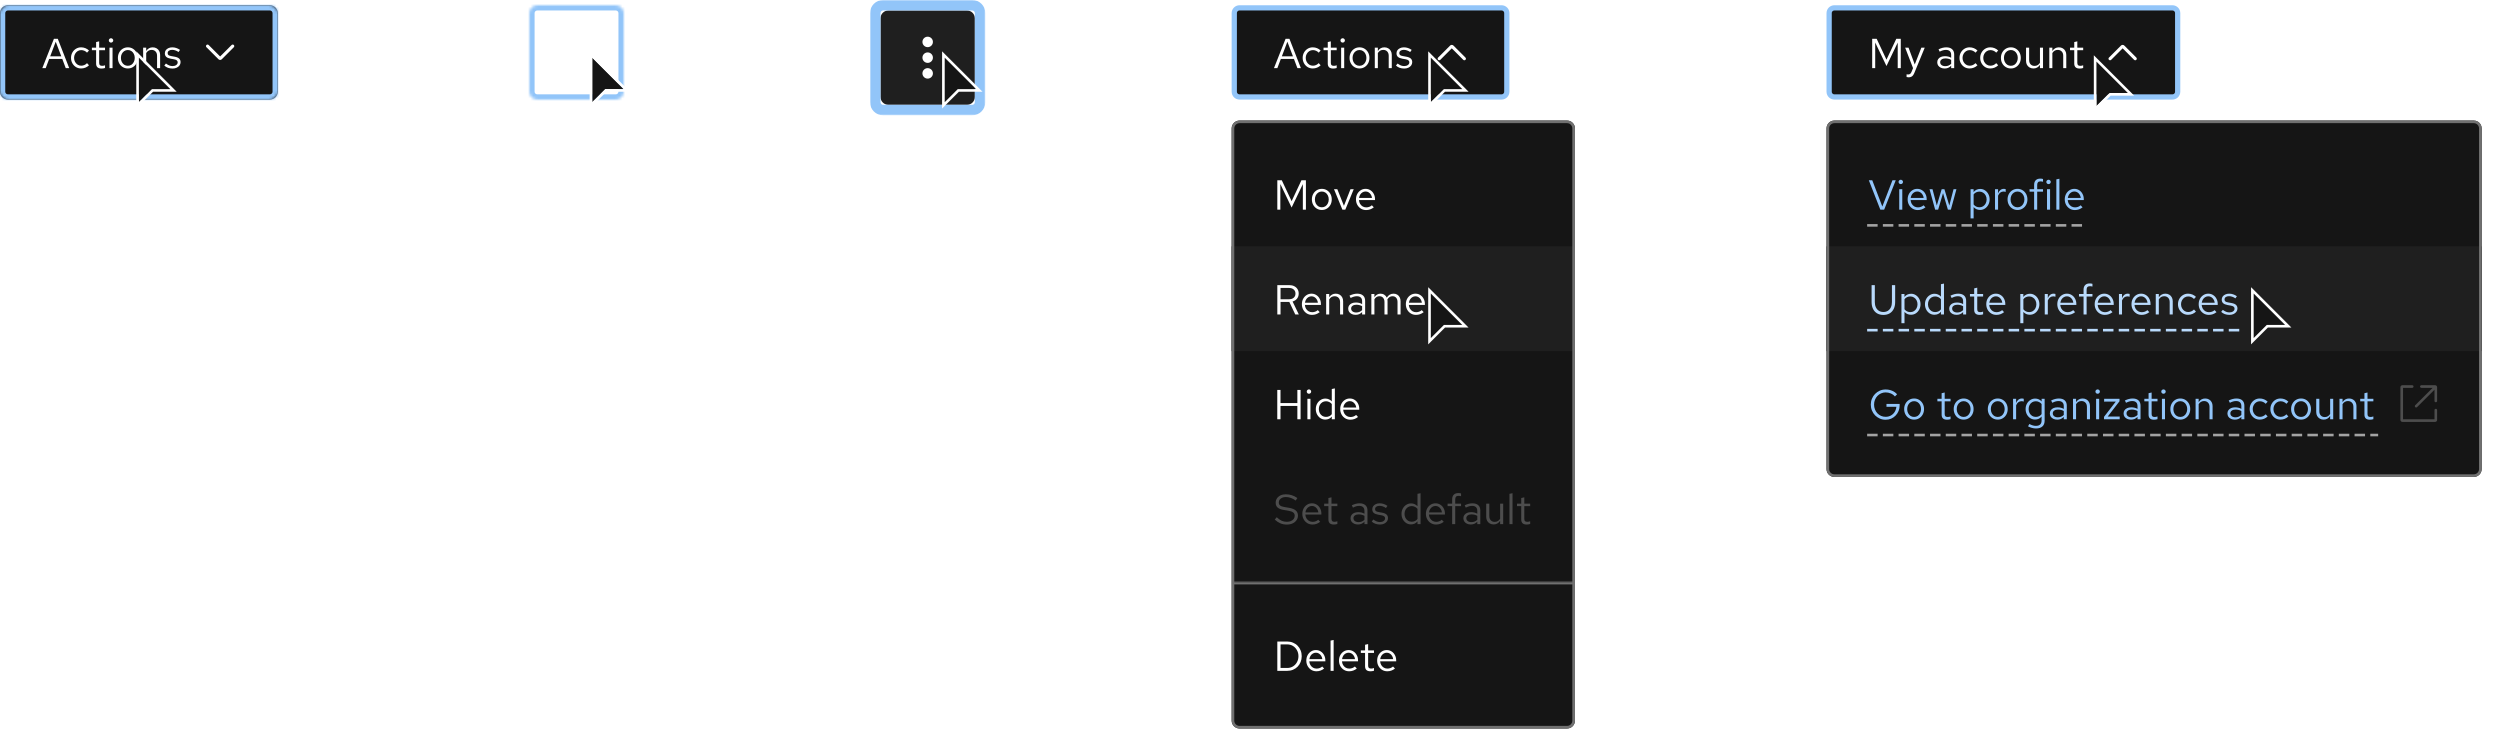 <svg width="954" height="285" viewBox="0 0 954 285" fill="none" xmlns="http://www.w3.org/2000/svg">
<mask id="path-1-inside-1_8174_3507" fill="white">
<path d="M0 5C0 3.343 1.343 2 3 2H103C104.657 2 106 3.343 106 5V35C106 36.657 104.657 38 103 38H3C1.343 38 0 36.657 0 35V5Z"/>
</mask>
<path d="M0 5C0 3.343 1.343 2 3 2H103C104.657 2 106 3.343 106 5V35C106 36.657 104.657 38 103 38H3C1.343 38 0 36.657 0 35V5Z" fill="#151515"/>
<path d="M3 2V4H103V2V0H3V2ZM106 5H104V35H106H108V5H106ZM103 38V36H3V38V40H103V38ZM0 35H2V5H0H-2V35H0ZM3 38V36C2.448 36 2 35.552 2 35H0H-2C-2 37.761 0.239 40 3 40V38ZM106 35H104C104 35.552 103.552 36 103 36V38V40C105.761 40 108 37.761 108 35H106ZM103 2V4C103.552 4 104 4.448 104 5H106H108C108 2.239 105.761 0 103 0V2ZM3 2V0C0.239 0 -2 2.239 -2 5H0H2C2 4.448 2.448 4 3 4V2Z" fill="#92C5F9" mask="url(#path-1-inside-1_8174_3507)"/>
<path d="M16.144 26L20.576 14.8H22.048L26.416 26H25.088L23.76 22.48H18.768L17.44 26H16.144ZM19.152 21.504H23.392L21.264 15.92L19.152 21.504ZM30.954 26.128C30.229 26.128 29.573 25.952 28.986 25.6C28.41 25.237 27.951 24.752 27.61 24.144C27.269 23.525 27.098 22.843 27.098 22.096C27.098 21.339 27.269 20.656 27.61 20.048C27.951 19.44 28.41 18.96 28.986 18.608C29.573 18.245 30.229 18.064 30.954 18.064C31.53 18.064 32.079 18.171 32.602 18.384C33.125 18.597 33.578 18.896 33.962 19.28L33.21 20.096C32.933 19.787 32.597 19.547 32.202 19.376C31.807 19.205 31.407 19.12 31.002 19.12C30.49 19.12 30.026 19.253 29.61 19.52C29.205 19.787 28.879 20.144 28.634 20.592C28.389 21.04 28.266 21.541 28.266 22.096C28.266 22.651 28.389 23.152 28.634 23.6C28.879 24.048 29.205 24.405 29.61 24.672C30.026 24.939 30.49 25.072 31.002 25.072C31.407 25.072 31.807 24.987 32.202 24.816C32.597 24.635 32.933 24.395 33.21 24.096L33.962 24.912C33.578 25.296 33.125 25.595 32.602 25.808C32.079 26.021 31.53 26.128 30.954 26.128ZM38.723 26.16C38.051 26.16 37.539 26 37.187 25.68C36.846 25.349 36.675 24.875 36.675 24.256V19.152H35.059V18.192H36.675V16.048L37.843 15.776V18.192H40.083V19.152H37.843V23.952C37.843 24.368 37.928 24.667 38.099 24.848C38.28 25.029 38.574 25.12 38.979 25.12C39.181 25.12 39.363 25.104 39.523 25.072C39.683 25.04 39.87 24.987 40.083 24.912V25.952C39.87 26.027 39.645 26.08 39.411 26.112C39.176 26.144 38.947 26.16 38.723 26.16ZM41.778 26V18.192H42.946V26H41.778ZM42.37 16.256C42.135 16.256 41.932 16.176 41.762 16.016C41.602 15.845 41.522 15.648 41.522 15.424C41.522 15.2 41.602 15.008 41.762 14.848C41.932 14.677 42.135 14.592 42.37 14.592C42.604 14.592 42.802 14.677 42.962 14.848C43.132 15.008 43.218 15.2 43.218 15.424C43.218 15.648 43.132 15.845 42.962 16.016C42.802 16.176 42.604 16.256 42.37 16.256ZM48.797 26.128C48.071 26.128 47.421 25.952 46.845 25.6C46.269 25.248 45.815 24.768 45.485 24.16C45.154 23.552 44.989 22.864 44.989 22.096C44.989 21.328 45.154 20.64 45.485 20.032C45.815 19.424 46.269 18.944 46.845 18.592C47.421 18.24 48.071 18.064 48.797 18.064C49.511 18.064 50.151 18.24 50.717 18.592C51.293 18.944 51.746 19.424 52.077 20.032C52.407 20.64 52.573 21.328 52.573 22.096C52.573 22.864 52.407 23.552 52.077 24.16C51.746 24.768 51.293 25.248 50.717 25.6C50.151 25.952 49.511 26.128 48.797 26.128ZM48.781 25.104C49.293 25.104 49.746 24.976 50.141 24.72C50.535 24.453 50.845 24.091 51.069 23.632C51.303 23.173 51.421 22.661 51.421 22.096C51.421 21.52 51.303 21.008 51.069 20.56C50.845 20.101 50.535 19.744 50.141 19.488C49.746 19.221 49.293 19.088 48.781 19.088C48.269 19.088 47.815 19.221 47.421 19.488C47.026 19.744 46.711 20.101 46.477 20.56C46.253 21.008 46.141 21.52 46.141 22.096C46.141 22.661 46.253 23.173 46.477 23.632C46.711 24.091 47.026 24.453 47.421 24.72C47.815 24.976 48.269 25.104 48.781 25.104ZM54.622 26V18.192H55.79V19.456C56.089 18.987 56.446 18.64 56.862 18.416C57.278 18.181 57.747 18.064 58.27 18.064C58.835 18.064 59.326 18.187 59.742 18.432C60.169 18.667 60.499 19.003 60.734 19.44C60.979 19.867 61.102 20.368 61.102 20.944V26H59.934V21.28C59.934 20.587 59.742 20.043 59.358 19.648C58.984 19.243 58.478 19.04 57.838 19.04C57.411 19.04 57.022 19.141 56.67 19.344C56.318 19.547 56.025 19.845 55.79 20.24V26H54.622ZM65.866 26.16C65.226 26.16 64.634 26.064 64.09 25.872C63.546 25.669 63.082 25.381 62.698 25.008L63.322 24.24C63.791 24.581 64.223 24.832 64.618 24.992C65.013 25.141 65.418 25.216 65.834 25.216C66.399 25.216 66.869 25.083 67.242 24.816C67.615 24.549 67.802 24.208 67.802 23.792C67.802 23.472 67.69 23.221 67.466 23.04C67.253 22.859 66.895 22.72 66.394 22.624L65.114 22.4C64.357 22.261 63.797 22.027 63.434 21.696C63.082 21.365 62.906 20.917 62.906 20.352C62.906 19.904 63.023 19.509 63.258 19.168C63.503 18.827 63.839 18.56 64.266 18.368C64.693 18.165 65.178 18.064 65.722 18.064C66.255 18.064 66.762 18.144 67.242 18.304C67.722 18.453 68.207 18.699 68.698 19.04L68.122 19.856C67.717 19.568 67.311 19.36 66.906 19.232C66.501 19.093 66.09 19.024 65.674 19.024C65.162 19.024 64.751 19.136 64.442 19.36C64.133 19.584 63.978 19.888 63.978 20.272C63.978 20.592 64.074 20.837 64.266 21.008C64.469 21.179 64.821 21.307 65.322 21.392L66.634 21.632C67.423 21.771 67.999 22.011 68.362 22.352C68.725 22.693 68.906 23.152 68.906 23.728C68.906 24.187 68.773 24.603 68.506 24.976C68.239 25.339 67.877 25.627 67.418 25.84C66.959 26.053 66.442 26.16 65.866 26.16Z" fill="white"/>
<g clip-path="url(#clip0_8174_3507)">
<path d="M89.224 17.176C88.99 16.941 88.61 16.941 88.376 17.176L84 21.552L79.624 17.176C79.39 16.941 79.01 16.941 78.776 17.176C78.541 17.41 78.541 17.79 78.776 18.024L83.364 22.612C83.539 22.788 83.77 22.875 84 22.875C84.23 22.875 84.461 22.788 84.636 22.612L89.224 18.024C89.458 17.79 89.459 17.41 89.224 17.176Z" fill="white"/>
</g>
<g filter="url(#filter0_d_8174_3507)">
<path d="M53 37V20L65 32H58L53 37Z" fill="#151515"/>
<path d="M66.207 32.5H58.207L52.5 38.207V18.793L66.207 32.5Z" stroke="white"/>
</g>
<mask id="path-7-inside-2_8174_3507" fill="white">
<path d="M202 5C202 3.343 203.343 2 205 2H235C236.657 2 238 3.343 238 5V35C238 36.657 236.657 38 235 38H205C203.343 38 202 36.657 202 35V5Z"/>
</mask>
<path d="M205 2V4H235V2V0H205V2ZM238 5H236V35H238H240V5H238ZM235 38V36H205V38V40H235V38ZM202 35H204V5H202H200V35H202ZM205 38V36C204.448 36 204 35.552 204 35H202H200C200 37.761 202.239 40 205 40V38ZM238 35H236C236 35.552 235.552 36 235 36V38V40C237.761 40 240 37.761 240 35H238ZM235 2V4C235.552 4 236 4.448 236 5H238H240C240 2.239 237.761 0 235 0V2ZM205 2V0C202.239 0 200 2.239 200 5H202H204C204 4.448 204.448 4 205 4V2Z" fill="#92C5F9" mask="url(#path-7-inside-2_8174_3507)"/>
<g clip-path="url(#clip1_8174_3507)">
<path d="M220 22C221.105 22 222 21.105 222 20C222 18.895 221.105 18 220 18C218.895 18 218 18.895 218 20C218 21.105 218.895 22 220 22Z" fill="white"/>
<path d="M220 28C221.105 28 222 27.105 222 26C222 24.895 221.105 24 220 24C218.895 24 218 24.895 218 26C218 27.105 218.895 28 220 28Z" fill="white"/>
<path d="M220 16C221.105 16 222 15.105 222 14C222 12.895 221.105 12 220 12C218.895 12 218 12.895 218 14C218 15.105 218.895 16 220 16Z" fill="white"/>
</g>
<g filter="url(#filter1_d_8174_3507)">
<path d="M226 37V20L238 32H231L226 37Z" fill="#151515"/>
<path d="M239.207 32.5H231.207L225.5 38.207V18.793L239.207 32.5Z" stroke="white"/>
</g>
<path d="M336 7C336 5.343 337.343 4 339 4H369C370.657 4 372 5.343 372 7V37C372 38.657 370.657 40 369 40H339C337.343 40 336 38.657 336 37V7Z" fill="#1F1F1F"/>
<g clip-path="url(#clip2_8174_3507)">
<path d="M354 24C355.105 24 356 23.105 356 22C356 20.895 355.105 20 354 20C352.895 20 352 20.895 352 22C352 23.105 352.895 24 354 24Z" fill="white"/>
<path d="M354 30C355.105 30 356 29.105 356 28C356 26.895 355.105 26 354 26C352.895 26 352 26.895 352 28C352 29.105 352.895 30 354 30Z" fill="white"/>
<path d="M354 18C355.105 18 356 17.105 356 16C356 14.895 355.105 14 354 14C352.895 14 352 14.895 352 16C352 17.105 352.895 18 354 18Z" fill="white"/>
</g>
<mask id="path-18-outside-3_8174_3507" maskUnits="userSpaceOnUse" x="332" y="0" width="44" height="44" fill="black">
<rect fill="white" x="332" width="44" height="44"/>
<path d="M334 5C334 3.343 335.343 2 337 2H371C372.657 2 374 3.343 374 5V39C374 40.657 372.657 42 371 42H337C335.343 42 334 40.657 334 39V5Z"/>
</mask>
<path d="M337 2V4H371V2V0H337V2ZM374 5H372V39H374H376V5H374ZM371 42V40H337V42V44H371V42ZM334 39H336V5H334H332V39H334ZM337 42V40C336.448 40 336 39.552 336 39H334H332C332 41.761 334.239 44 337 44V42ZM374 39H372C372 39.552 371.552 40 371 40V42V44C373.761 44 376 41.761 376 39H374ZM371 2V4C371.552 4 372 4.448 372 5H374H376C376 2.239 373.761 0 371 0V2ZM337 2V0C334.239 0 332 2.239 332 5H334H336C336 4.448 336.448 4 337 4V2Z" fill="#92C5F9" mask="url(#path-18-outside-3_8174_3507)"/>
<g filter="url(#filter2_d_8174_3507)">
<path d="M360.5 37V20L372.5 32H365.5L360.5 37Z" fill="#151515"/>
<path d="M373.707 32.5H365.707L360 38.207V18.793L373.707 32.5Z" stroke="white"/>
</g>
<path d="M473 3H573C574.105 3 575 3.895 575 5V35C575 36.105 574.105 37 573 37H473C471.895 37 471 36.105 471 35V5C471 3.895 471.895 3 473 3Z" fill="#151515"/>
<path d="M473 3H573C574.105 3 575 3.895 575 5V35C575 36.105 574.105 37 573 37H473C471.895 37 471 36.105 471 35V5C471 3.895 471.895 3 473 3Z" stroke="#92C5F9" stroke-width="2"/>
<path d="M486.144 26L490.576 14.8H492.048L496.416 26H495.088L493.76 22.48H488.768L487.44 26H486.144ZM489.152 21.504H493.392L491.264 15.92L489.152 21.504ZM500.954 26.128C500.229 26.128 499.573 25.952 498.986 25.6C498.41 25.237 497.951 24.752 497.61 24.144C497.269 23.525 497.098 22.843 497.098 22.096C497.098 21.339 497.269 20.656 497.61 20.048C497.951 19.44 498.41 18.96 498.986 18.608C499.573 18.245 500.229 18.064 500.954 18.064C501.53 18.064 502.079 18.171 502.602 18.384C503.125 18.597 503.578 18.896 503.962 19.28L503.21 20.096C502.933 19.787 502.597 19.547 502.202 19.376C501.807 19.205 501.407 19.12 501.002 19.12C500.49 19.12 500.026 19.253 499.61 19.52C499.205 19.787 498.879 20.144 498.634 20.592C498.389 21.04 498.266 21.541 498.266 22.096C498.266 22.651 498.389 23.152 498.634 23.6C498.879 24.048 499.205 24.405 499.61 24.672C500.026 24.939 500.49 25.072 501.002 25.072C501.407 25.072 501.807 24.987 502.202 24.816C502.597 24.635 502.933 24.395 503.21 24.096L503.962 24.912C503.578 25.296 503.125 25.595 502.602 25.808C502.079 26.021 501.53 26.128 500.954 26.128ZM508.723 26.16C508.051 26.16 507.539 26 507.187 25.68C506.846 25.349 506.675 24.875 506.675 24.256V19.152H505.059V18.192H506.675V16.048L507.843 15.776V18.192H510.083V19.152H507.843V23.952C507.843 24.368 507.928 24.667 508.099 24.848C508.28 25.029 508.574 25.12 508.979 25.12C509.182 25.12 509.363 25.104 509.523 25.072C509.683 25.04 509.87 24.987 510.083 24.912V25.952C509.87 26.027 509.646 26.08 509.411 26.112C509.176 26.144 508.947 26.16 508.723 26.16ZM511.778 26V18.192H512.946V26H511.778ZM512.37 16.256C512.135 16.256 511.932 16.176 511.762 16.016C511.602 15.845 511.522 15.648 511.522 15.424C511.522 15.2 511.602 15.008 511.762 14.848C511.932 14.677 512.135 14.592 512.37 14.592C512.604 14.592 512.802 14.677 512.962 14.848C513.132 15.008 513.218 15.2 513.218 15.424C513.218 15.648 513.132 15.845 512.962 16.016C512.802 16.176 512.604 16.256 512.37 16.256ZM518.797 26.128C518.071 26.128 517.421 25.952 516.845 25.6C516.269 25.248 515.815 24.768 515.485 24.16C515.154 23.552 514.989 22.864 514.989 22.096C514.989 21.328 515.154 20.64 515.485 20.032C515.815 19.424 516.269 18.944 516.845 18.592C517.421 18.24 518.071 18.064 518.797 18.064C519.511 18.064 520.151 18.24 520.717 18.592C521.293 18.944 521.746 19.424 522.077 20.032C522.407 20.64 522.573 21.328 522.573 22.096C522.573 22.864 522.407 23.552 522.077 24.16C521.746 24.768 521.293 25.248 520.717 25.6C520.151 25.952 519.511 26.128 518.797 26.128ZM518.781 25.104C519.293 25.104 519.746 24.976 520.141 24.72C520.535 24.453 520.845 24.091 521.069 23.632C521.303 23.173 521.421 22.661 521.421 22.096C521.421 21.52 521.303 21.008 521.069 20.56C520.845 20.101 520.535 19.744 520.141 19.488C519.746 19.221 519.293 19.088 518.781 19.088C518.269 19.088 517.815 19.221 517.421 19.488C517.026 19.744 516.711 20.101 516.477 20.56C516.253 21.008 516.141 21.52 516.141 22.096C516.141 22.661 516.253 23.173 516.477 23.632C516.711 24.091 517.026 24.453 517.421 24.72C517.815 24.976 518.269 25.104 518.781 25.104ZM524.622 26V18.192H525.79V19.456C526.089 18.987 526.446 18.64 526.862 18.416C527.278 18.181 527.747 18.064 528.27 18.064C528.835 18.064 529.326 18.187 529.742 18.432C530.169 18.667 530.499 19.003 530.734 19.44C530.979 19.867 531.102 20.368 531.102 20.944V26H529.934V21.28C529.934 20.587 529.742 20.043 529.358 19.648C528.985 19.243 528.478 19.04 527.838 19.04C527.411 19.04 527.022 19.141 526.67 19.344C526.318 19.547 526.025 19.845 525.79 20.24V26H524.622ZM535.866 26.16C535.226 26.16 534.634 26.064 534.09 25.872C533.546 25.669 533.082 25.381 532.698 25.008L533.322 24.24C533.791 24.581 534.223 24.832 534.618 24.992C535.013 25.141 535.418 25.216 535.834 25.216C536.399 25.216 536.869 25.083 537.242 24.816C537.615 24.549 537.802 24.208 537.802 23.792C537.802 23.472 537.69 23.221 537.466 23.04C537.253 22.859 536.895 22.72 536.394 22.624L535.114 22.4C534.357 22.261 533.797 22.027 533.434 21.696C533.082 21.365 532.906 20.917 532.906 20.352C532.906 19.904 533.023 19.509 533.258 19.168C533.503 18.827 533.839 18.56 534.266 18.368C534.693 18.165 535.178 18.064 535.722 18.064C536.255 18.064 536.762 18.144 537.242 18.304C537.722 18.453 538.207 18.699 538.698 19.04L538.122 19.856C537.717 19.568 537.311 19.36 536.906 19.232C536.501 19.093 536.09 19.024 535.674 19.024C535.162 19.024 534.751 19.136 534.442 19.36C534.133 19.584 533.978 19.888 533.978 20.272C533.978 20.592 534.074 20.837 534.266 21.008C534.469 21.179 534.821 21.307 535.322 21.392L536.634 21.632C537.423 21.771 537.999 22.011 538.362 22.352C538.725 22.693 538.906 23.152 538.906 23.728C538.906 24.187 538.773 24.603 538.506 24.976C538.239 25.339 537.877 25.627 537.418 25.84C536.959 26.053 536.442 26.16 535.866 26.16Z" fill="white"/>
<g clip-path="url(#clip3_8174_3507)">
<path d="M558.8 23C558.646 23 558.493 22.941 558.376 22.824L554 18.448L549.624 22.824C549.39 23.058 549.01 23.058 548.776 22.824C548.541 22.59 548.541 22.21 548.776 21.976L553.364 17.388C553.714 17.037 554.286 17.037 554.636 17.388L559.224 21.976C559.458 22.21 559.458 22.59 559.224 22.824C559.107 22.941 558.953 23 558.8 23Z" fill="white"/>
</g>
<g filter="url(#filter3_d_8174_3507)">
<g clip-path="url(#clip4_8174_3507)">
<path d="M470 45C470 43.343 471.343 42 473 42H598C599.657 42 601 43.343 601 45V271C601 272.657 599.657 274 598 274H473C471.343 274 470 272.657 470 271V45Z" fill="#151515"/>
<path d="M487.424 76V64.8H489.136L492.88 72.768L496.624 64.8H498.336V76H497.168V66.256L492.88 75.2L488.576 66.224V76H487.424ZM504.422 76.128C503.696 76.128 503.046 75.952 502.47 75.6C501.894 75.248 501.44 74.768 501.11 74.16C500.779 73.552 500.614 72.864 500.614 72.096C500.614 71.328 500.779 70.64 501.11 70.032C501.44 69.424 501.894 68.944 502.47 68.592C503.046 68.24 503.696 68.064 504.422 68.064C505.136 68.064 505.776 68.24 506.342 68.592C506.918 68.944 507.371 69.424 507.702 70.032C508.032 70.64 508.198 71.328 508.198 72.096C508.198 72.864 508.032 73.552 507.702 74.16C507.371 74.768 506.918 75.248 506.342 75.6C505.776 75.952 505.136 76.128 504.422 76.128ZM504.406 75.104C504.918 75.104 505.371 74.976 505.766 74.72C506.16 74.453 506.47 74.091 506.694 73.632C506.928 73.173 507.046 72.661 507.046 72.096C507.046 71.52 506.928 71.008 506.694 70.56C506.47 70.101 506.16 69.744 505.766 69.488C505.371 69.221 504.918 69.088 504.406 69.088C503.894 69.088 503.44 69.221 503.046 69.488C502.651 69.744 502.336 70.101 502.102 70.56C501.878 71.008 501.766 71.52 501.766 72.096C501.766 72.661 501.878 73.173 502.102 73.632C502.336 74.091 502.651 74.453 503.046 74.72C503.44 74.976 503.894 75.104 504.406 75.104ZM512.253 76L509.053 68.192H510.317L512.845 74.544L515.341 68.192H516.589L513.373 76H512.253ZM521.314 76.16C520.588 76.16 519.932 75.984 519.346 75.632C518.759 75.269 518.295 74.784 517.954 74.176C517.612 73.557 517.442 72.864 517.442 72.096C517.442 71.328 517.602 70.64 517.922 70.032C518.252 69.424 518.695 68.944 519.25 68.592C519.804 68.24 520.423 68.064 521.106 68.064C521.799 68.064 522.412 68.24 522.946 68.592C523.49 68.933 523.916 69.403 524.226 70C524.546 70.587 524.706 71.253 524.706 72V72.352H518.578C518.62 72.885 518.764 73.365 519.01 73.792C519.266 74.208 519.596 74.539 520.002 74.784C520.418 75.019 520.871 75.136 521.362 75.136C521.767 75.136 522.156 75.067 522.53 74.928C522.914 74.779 523.239 74.581 523.506 74.336L524.242 75.12C523.794 75.472 523.33 75.733 522.85 75.904C522.37 76.075 521.858 76.16 521.314 76.16ZM518.61 71.52H523.554C523.5 71.051 523.356 70.635 523.122 70.272C522.898 69.899 522.61 69.605 522.258 69.392C521.916 69.179 521.532 69.072 521.106 69.072C520.679 69.072 520.29 69.179 519.938 69.392C519.586 69.595 519.292 69.883 519.058 70.256C518.834 70.619 518.684 71.04 518.61 71.52Z" fill="white"/>
<path d="M470 90H601V130H470V90Z" fill="#1F1F1F"/>
<path d="M487.424 116V104.8H492.016C492.731 104.8 493.355 104.939 493.888 105.216C494.421 105.483 494.837 105.856 495.136 106.336C495.435 106.816 495.584 107.381 495.584 108.032C495.584 108.779 495.376 109.419 494.96 109.952C494.544 110.475 493.973 110.843 493.248 111.056L495.632 116H494.272L492 111.216H488.656V116H487.424ZM488.656 110.192H491.92C492.656 110.192 493.243 110 493.68 109.616C494.128 109.221 494.352 108.699 494.352 108.048C494.352 107.387 494.128 106.864 493.68 106.48C493.243 106.085 492.656 105.888 491.92 105.888H488.656V110.192ZM500.673 116.16C499.948 116.16 499.292 115.984 498.705 115.632C498.118 115.269 497.654 114.784 497.313 114.176C496.972 113.557 496.801 112.864 496.801 112.096C496.801 111.328 496.961 110.64 497.281 110.032C497.612 109.424 498.054 108.944 498.609 108.592C499.164 108.24 499.782 108.064 500.465 108.064C501.158 108.064 501.772 108.24 502.305 108.592C502.849 108.933 503.276 109.403 503.585 110C503.905 110.587 504.065 111.253 504.065 112V112.352H497.937C497.98 112.885 498.124 113.365 498.369 113.792C498.625 114.208 498.956 114.539 499.361 114.784C499.777 115.019 500.23 115.136 500.721 115.136C501.126 115.136 501.516 115.067 501.889 114.928C502.273 114.779 502.598 114.581 502.865 114.336L503.601 115.12C503.153 115.472 502.689 115.733 502.209 115.904C501.729 116.075 501.217 116.16 500.673 116.16ZM497.969 111.52H502.913C502.86 111.051 502.716 110.635 502.481 110.272C502.257 109.899 501.969 109.605 501.617 109.392C501.276 109.179 500.892 109.072 500.465 109.072C500.038 109.072 499.649 109.179 499.297 109.392C498.945 109.595 498.652 109.883 498.417 110.256C498.193 110.619 498.044 111.04 497.969 111.52ZM506.059 116V108.192H507.227V109.456C507.526 108.987 507.883 108.64 508.299 108.416C508.715 108.181 509.185 108.064 509.707 108.064C510.273 108.064 510.763 108.187 511.179 108.432C511.606 108.667 511.937 109.003 512.171 109.44C512.417 109.867 512.539 110.368 512.539 110.944V116H511.371V111.28C511.371 110.587 511.179 110.043 510.795 109.648C510.422 109.243 509.915 109.04 509.275 109.04C508.849 109.04 508.459 109.141 508.107 109.344C507.755 109.547 507.462 109.845 507.227 110.24V116H506.059ZM517.304 116.144C516.749 116.144 516.258 116.043 515.832 115.84C515.405 115.637 515.069 115.36 514.824 115.008C514.589 114.645 514.472 114.229 514.472 113.76C514.472 113.291 514.594 112.885 514.84 112.544C515.085 112.192 515.426 111.92 515.864 111.728C516.301 111.536 516.813 111.44 517.4 111.44C517.848 111.44 518.269 111.488 518.664 111.584C519.069 111.68 519.442 111.835 519.784 112.048V110.976C519.784 110.336 519.613 109.856 519.272 109.536C518.93 109.205 518.429 109.04 517.768 109.04C517.405 109.04 517.032 109.093 516.648 109.2C516.274 109.307 515.858 109.477 515.4 109.712L514.968 108.816C516.013 108.315 516.994 108.064 517.911 108.064C518.882 108.064 519.629 108.304 520.152 108.784C520.674 109.253 520.936 109.931 520.936 110.816V116H519.784V115.088C519.442 115.44 519.064 115.707 518.648 115.888C518.232 116.059 517.784 116.144 517.304 116.144ZM515.592 113.728C515.592 114.187 515.768 114.555 516.12 114.832C516.482 115.109 516.957 115.248 517.544 115.248C517.981 115.248 518.381 115.173 518.744 115.024C519.117 114.875 519.464 114.651 519.784 114.352V112.848C519.453 112.656 519.112 112.517 518.76 112.432C518.408 112.336 518.013 112.288 517.576 112.288C516.978 112.288 516.498 112.421 516.136 112.688C515.773 112.944 515.592 113.291 515.592 113.728ZM523.309 116V108.192H524.477V109.408C524.776 108.96 525.117 108.624 525.501 108.4C525.885 108.176 526.317 108.064 526.797 108.064C527.352 108.064 527.837 108.203 528.253 108.48C528.669 108.747 528.984 109.115 529.197 109.584C529.507 109.083 529.875 108.704 530.301 108.448C530.739 108.192 531.24 108.064 531.805 108.064C532.328 108.064 532.787 108.187 533.181 108.432C533.587 108.677 533.901 109.019 534.125 109.456C534.349 109.883 534.461 110.384 534.461 110.96V116H533.293V111.248C533.293 110.565 533.123 110.027 532.781 109.632C532.44 109.237 531.971 109.04 531.373 109.04C530.968 109.04 530.6 109.141 530.269 109.344C529.949 109.547 529.667 109.856 529.421 110.272C529.443 110.379 529.459 110.491 529.469 110.608C529.48 110.725 529.485 110.843 529.485 110.96V116H528.317V111.248C528.317 110.565 528.141 110.027 527.789 109.632C527.448 109.237 526.979 109.04 526.381 109.04C525.581 109.04 524.947 109.424 524.477 110.192V116H523.309ZM540.345 116.16C539.62 116.16 538.964 115.984 538.377 115.632C537.79 115.269 537.326 114.784 536.985 114.176C536.644 113.557 536.473 112.864 536.473 112.096C536.473 111.328 536.633 110.64 536.953 110.032C537.284 109.424 537.726 108.944 538.281 108.592C538.836 108.24 539.454 108.064 540.137 108.064C540.83 108.064 541.444 108.24 541.977 108.592C542.521 108.933 542.948 109.403 543.257 110C543.577 110.587 543.737 111.253 543.737 112V112.352H537.609C537.652 112.885 537.796 113.365 538.041 113.792C538.297 114.208 538.628 114.539 539.033 114.784C539.449 115.019 539.902 115.136 540.393 115.136C540.798 115.136 541.188 115.067 541.561 114.928C541.945 114.779 542.27 114.581 542.537 114.336L543.273 115.12C542.825 115.472 542.361 115.733 541.881 115.904C541.401 116.075 540.889 116.16 540.345 116.16ZM537.641 111.52H542.585C542.532 111.051 542.388 110.635 542.153 110.272C541.929 109.899 541.641 109.605 541.289 109.392C540.948 109.179 540.564 109.072 540.137 109.072C539.71 109.072 539.321 109.179 538.969 109.392C538.617 109.595 538.324 109.883 538.089 110.256C537.865 110.619 537.716 111.04 537.641 111.52Z" fill="white"/>
<path d="M487.408 156V144.8H488.64V149.808H495.072V144.8H496.304V156H495.072V150.912H488.64V156H487.408ZM498.903 156V148.192H500.071V156H498.903ZM499.495 146.256C499.26 146.256 499.057 146.176 498.887 146.016C498.727 145.845 498.647 145.648 498.647 145.424C498.647 145.2 498.727 145.008 498.887 144.848C499.057 144.677 499.26 144.592 499.495 144.592C499.729 144.592 499.927 144.677 500.087 144.848C500.257 145.008 500.343 145.2 500.343 145.424C500.343 145.648 500.257 145.845 500.087 146.016C499.927 146.176 499.729 146.256 499.495 146.256ZM505.714 156.112C505.042 156.112 504.434 155.936 503.89 155.584C503.346 155.221 502.914 154.741 502.594 154.144C502.274 153.536 502.114 152.859 502.114 152.112C502.114 151.355 502.274 150.677 502.594 150.08C502.924 149.472 503.367 148.992 503.922 148.64C504.476 148.277 505.095 148.096 505.778 148.096C506.258 148.096 506.706 148.192 507.122 148.384C507.538 148.565 507.9 148.832 508.21 149.184V144.448L509.378 144.208V156H508.21V154.96C507.911 155.333 507.548 155.621 507.122 155.824C506.695 156.016 506.226 156.112 505.714 156.112ZM506.002 155.088C506.46 155.088 506.882 154.997 507.266 154.816C507.65 154.635 507.964 154.379 508.21 154.048V150.176C507.954 149.845 507.628 149.589 507.234 149.408C506.85 149.216 506.439 149.12 506.002 149.12C505.479 149.12 505.01 149.248 504.594 149.504C504.188 149.76 503.863 150.112 503.618 150.56C503.383 151.008 503.266 151.52 503.266 152.096C503.266 152.661 503.383 153.173 503.618 153.632C503.863 154.08 504.188 154.437 504.594 154.704C505.01 154.96 505.479 155.088 506.002 155.088ZM515.298 156.16C514.573 156.16 513.917 155.984 513.33 155.632C512.743 155.269 512.279 154.784 511.938 154.176C511.597 153.557 511.426 152.864 511.426 152.096C511.426 151.328 511.586 150.64 511.906 150.032C512.237 149.424 512.679 148.944 513.234 148.592C513.789 148.24 514.407 148.064 515.09 148.064C515.783 148.064 516.397 148.24 516.93 148.592C517.474 148.933 517.901 149.403 518.21 150C518.53 150.587 518.69 151.253 518.69 152V152.352H512.562C512.605 152.885 512.749 153.365 512.994 153.792C513.25 154.208 513.581 154.539 513.986 154.784C514.402 155.019 514.855 155.136 515.346 155.136C515.751 155.136 516.141 155.067 516.514 154.928C516.898 154.779 517.223 154.581 517.49 154.336L518.226 155.12C517.778 155.472 517.314 155.733 516.834 155.904C516.354 156.075 515.842 156.16 515.298 156.16ZM512.594 151.52H517.538C517.485 151.051 517.341 150.635 517.106 150.272C516.882 149.899 516.594 149.605 516.242 149.392C515.901 149.179 515.517 149.072 515.09 149.072C514.663 149.072 514.274 149.179 513.922 149.392C513.57 149.595 513.277 149.883 513.042 150.256C512.818 150.619 512.669 151.04 512.594 151.52Z" fill="white"/>
<path d="M491.04 196.176C490.165 196.176 489.355 196.021 488.608 195.712C487.861 195.392 487.141 194.912 486.448 194.272L487.2 193.376C487.872 194.005 488.501 194.453 489.088 194.72C489.685 194.987 490.347 195.12 491.072 195.12C491.648 195.12 492.16 195.024 492.608 194.832C493.067 194.629 493.424 194.357 493.68 194.016C493.936 193.675 494.064 193.285 494.064 192.848C494.064 192.283 493.877 191.856 493.504 191.568C493.131 191.269 492.485 191.04 491.568 190.88L489.76 190.576C488.736 190.395 487.984 190.085 487.504 189.648C487.035 189.2 486.8 188.603 486.8 187.856C486.8 187.227 486.96 186.672 487.28 186.192C487.611 185.701 488.064 185.317 488.64 185.04C489.216 184.763 489.883 184.624 490.64 184.624C491.472 184.624 492.245 184.741 492.96 184.976C493.675 185.2 494.379 185.557 495.072 186.048L494.432 187.008C493.856 186.571 493.248 186.24 492.608 186.016C491.968 185.781 491.317 185.664 490.656 185.664C490.133 185.664 489.669 185.755 489.264 185.936C488.869 186.117 488.555 186.363 488.32 186.672C488.096 186.981 487.984 187.333 487.984 187.728C487.984 188.219 488.149 188.603 488.48 188.88C488.811 189.157 489.349 189.355 490.096 189.472L491.888 189.776C493.083 189.989 493.947 190.336 494.48 190.816C495.024 191.285 495.296 191.941 495.296 192.784C495.296 193.435 495.109 194.016 494.736 194.528C494.373 195.04 493.872 195.445 493.232 195.744C492.592 196.032 491.861 196.176 491.04 196.176ZM500.845 196.16C500.12 196.16 499.464 195.984 498.877 195.632C498.29 195.269 497.826 194.784 497.485 194.176C497.144 193.557 496.973 192.864 496.973 192.096C496.973 191.328 497.133 190.64 497.453 190.032C497.784 189.424 498.226 188.944 498.781 188.592C499.336 188.24 499.954 188.064 500.637 188.064C501.33 188.064 501.944 188.24 502.477 188.592C503.021 188.933 503.448 189.403 503.757 190C504.077 190.587 504.237 191.253 504.237 192V192.352H498.109C498.152 192.885 498.296 193.365 498.541 193.792C498.797 194.208 499.128 194.539 499.533 194.784C499.949 195.019 500.402 195.136 500.893 195.136C501.298 195.136 501.688 195.067 502.061 194.928C502.445 194.779 502.77 194.581 503.037 194.336L503.773 195.12C503.325 195.472 502.861 195.733 502.381 195.904C501.901 196.075 501.389 196.16 500.845 196.16ZM498.141 191.52H503.085C503.032 191.051 502.888 190.635 502.653 190.272C502.429 189.899 502.141 189.605 501.789 189.392C501.448 189.179 501.064 189.072 500.637 189.072C500.21 189.072 499.821 189.179 499.469 189.392C499.117 189.595 498.824 189.883 498.589 190.256C498.365 190.619 498.216 191.04 498.141 191.52ZM508.973 196.16C508.301 196.16 507.789 196 507.437 195.68C507.096 195.349 506.925 194.875 506.925 194.256V189.152H505.309V188.192H506.925V186.048L508.093 185.776V188.192H510.333V189.152H508.093V193.952C508.093 194.368 508.178 194.667 508.349 194.848C508.53 195.029 508.824 195.12 509.229 195.12C509.432 195.12 509.613 195.104 509.773 195.072C509.933 195.04 510.12 194.987 510.333 194.912V195.952C510.12 196.027 509.896 196.08 509.661 196.112C509.426 196.144 509.197 196.16 508.973 196.16ZM518.194 196.144C517.639 196.144 517.149 196.043 516.722 195.84C516.295 195.637 515.959 195.36 515.714 195.008C515.479 194.645 515.362 194.229 515.362 193.76C515.362 193.291 515.485 192.885 515.73 192.544C515.975 192.192 516.317 191.92 516.754 191.728C517.191 191.536 517.703 191.44 518.29 191.44C518.738 191.44 519.159 191.488 519.554 191.584C519.959 191.68 520.333 191.835 520.674 192.048V190.976C520.674 190.336 520.503 189.856 520.162 189.536C519.821 189.205 519.319 189.04 518.658 189.04C518.295 189.04 517.922 189.093 517.538 189.2C517.165 189.307 516.749 189.477 516.29 189.712L515.858 188.816C516.903 188.315 517.885 188.064 518.802 188.064C519.773 188.064 520.519 188.304 521.042 188.784C521.565 189.253 521.826 189.931 521.826 190.816V196H520.674V195.088C520.333 195.44 519.954 195.707 519.538 195.888C519.122 196.059 518.674 196.144 518.194 196.144ZM516.482 193.728C516.482 194.187 516.658 194.555 517.01 194.832C517.373 195.109 517.847 195.248 518.434 195.248C518.871 195.248 519.271 195.173 519.634 195.024C520.007 194.875 520.354 194.651 520.674 194.352V192.848C520.343 192.656 520.002 192.517 519.65 192.432C519.298 192.336 518.903 192.288 518.466 192.288C517.869 192.288 517.389 192.421 517.026 192.688C516.663 192.944 516.482 193.291 516.482 193.728ZM526.616 196.16C525.976 196.16 525.384 196.064 524.84 195.872C524.296 195.669 523.832 195.381 523.448 195.008L524.072 194.24C524.541 194.581 524.973 194.832 525.368 194.992C525.763 195.141 526.168 195.216 526.584 195.216C527.149 195.216 527.619 195.083 527.992 194.816C528.365 194.549 528.552 194.208 528.552 193.792C528.552 193.472 528.44 193.221 528.216 193.04C528.003 192.859 527.645 192.72 527.144 192.624L525.864 192.4C525.107 192.261 524.547 192.027 524.184 191.696C523.832 191.365 523.656 190.917 523.656 190.352C523.656 189.904 523.773 189.509 524.008 189.168C524.253 188.827 524.589 188.56 525.016 188.368C525.443 188.165 525.928 188.064 526.472 188.064C527.005 188.064 527.512 188.144 527.992 188.304C528.472 188.453 528.957 188.699 529.448 189.04L528.872 189.856C528.467 189.568 528.061 189.36 527.656 189.232C527.251 189.093 526.84 189.024 526.424 189.024C525.912 189.024 525.501 189.136 525.192 189.36C524.883 189.584 524.728 189.888 524.728 190.272C524.728 190.592 524.824 190.837 525.016 191.008C525.219 191.179 525.571 191.307 526.072 191.392L527.384 191.632C528.173 191.771 528.749 192.011 529.112 192.352C529.475 192.693 529.656 193.152 529.656 193.728C529.656 194.187 529.523 194.603 529.256 194.976C528.989 195.339 528.627 195.627 528.168 195.84C527.709 196.053 527.192 196.16 526.616 196.16ZM538.417 196.112C537.745 196.112 537.137 195.936 536.593 195.584C536.049 195.221 535.617 194.741 535.297 194.144C534.977 193.536 534.817 192.859 534.817 192.112C534.817 191.355 534.977 190.677 535.297 190.08C535.627 189.472 536.07 188.992 536.625 188.64C537.179 188.277 537.798 188.096 538.481 188.096C538.961 188.096 539.409 188.192 539.825 188.384C540.241 188.565 540.603 188.832 540.913 189.184V184.448L542.081 184.208V196H540.913V194.96C540.614 195.333 540.251 195.621 539.825 195.824C539.398 196.016 538.929 196.112 538.417 196.112ZM538.705 195.088C539.163 195.088 539.585 194.997 539.969 194.816C540.353 194.635 540.667 194.379 540.913 194.048V190.176C540.657 189.845 540.331 189.589 539.937 189.408C539.553 189.216 539.142 189.12 538.705 189.12C538.182 189.12 537.713 189.248 537.297 189.504C536.891 189.76 536.566 190.112 536.321 190.56C536.086 191.008 535.969 191.52 535.969 192.096C535.969 192.661 536.086 193.173 536.321 193.632C536.566 194.08 536.891 194.437 537.297 194.704C537.713 194.96 538.182 195.088 538.705 195.088ZM548.001 196.16C547.276 196.16 546.62 195.984 546.033 195.632C545.447 195.269 544.983 194.784 544.641 194.176C544.3 193.557 544.129 192.864 544.129 192.096C544.129 191.328 544.289 190.64 544.609 190.032C544.94 189.424 545.383 188.944 545.937 188.592C546.492 188.24 547.111 188.064 547.793 188.064C548.487 188.064 549.1 188.24 549.633 188.592C550.177 188.933 550.604 189.403 550.913 190C551.233 190.587 551.393 191.253 551.393 192V192.352H545.265C545.308 192.885 545.452 193.365 545.697 193.792C545.953 194.208 546.284 194.539 546.689 194.784C547.105 195.019 547.559 195.136 548.049 195.136C548.455 195.136 548.844 195.067 549.217 194.928C549.601 194.779 549.927 194.581 550.193 194.336L550.929 195.12C550.481 195.472 550.017 195.733 549.537 195.904C549.057 196.075 548.545 196.16 548.001 196.16ZM545.297 191.52H550.241C550.188 191.051 550.044 190.635 549.809 190.272C549.585 189.899 549.297 189.605 548.945 189.392C548.604 189.179 548.22 189.072 547.793 189.072C547.367 189.072 546.977 189.179 546.625 189.392C546.273 189.595 545.98 189.883 545.745 190.256C545.521 190.619 545.372 191.04 545.297 191.52ZM554.145 196V189.152H552.401V188.192H554.145V186.56C554.145 185.792 554.348 185.2 554.753 184.784C555.158 184.368 555.734 184.16 556.481 184.16C556.694 184.16 556.886 184.171 557.057 184.192C557.238 184.213 557.398 184.251 557.537 184.304V185.36C557.366 185.307 557.212 185.269 557.073 185.248C556.934 185.227 556.774 185.216 556.593 185.216C556.145 185.216 555.82 185.328 555.617 185.552C555.414 185.765 555.313 186.107 555.313 186.576V188.192H557.537V189.152H555.313V196H554.145ZM561.257 196.144C560.702 196.144 560.211 196.043 559.785 195.84C559.358 195.637 559.022 195.36 558.777 195.008C558.542 194.645 558.425 194.229 558.425 193.76C558.425 193.291 558.547 192.885 558.793 192.544C559.038 192.192 559.379 191.92 559.817 191.728C560.254 191.536 560.766 191.44 561.353 191.44C561.801 191.44 562.222 191.488 562.617 191.584C563.022 191.68 563.395 191.835 563.737 192.048V190.976C563.737 190.336 563.566 189.856 563.225 189.536C562.883 189.205 562.382 189.04 561.721 189.04C561.358 189.04 560.985 189.093 560.601 189.2C560.227 189.307 559.811 189.477 559.353 189.712L558.921 188.816C559.966 188.315 560.947 188.064 561.865 188.064C562.835 188.064 563.582 188.304 564.105 188.784C564.627 189.253 564.889 189.931 564.889 190.816V196H563.737V195.088C563.395 195.44 563.017 195.707 562.601 195.888C562.185 196.059 561.737 196.144 561.257 196.144ZM559.545 193.728C559.545 194.187 559.721 194.555 560.073 194.832C560.435 195.109 560.91 195.248 561.497 195.248C561.934 195.248 562.334 195.173 562.697 195.024C563.07 194.875 563.417 194.651 563.737 194.352V192.848C563.406 192.656 563.065 192.517 562.713 192.432C562.361 192.336 561.966 192.288 561.529 192.288C560.931 192.288 560.451 192.421 560.089 192.688C559.726 192.944 559.545 193.291 559.545 193.728ZM569.968 196.128C569.414 196.128 568.923 196.005 568.496 195.76C568.07 195.515 567.734 195.173 567.488 194.736C567.254 194.299 567.136 193.797 567.136 193.232V188.192H568.32V192.896C568.32 193.589 568.507 194.139 568.88 194.544C569.254 194.949 569.76 195.152 570.4 195.152C570.838 195.152 571.227 195.051 571.568 194.848C571.92 194.645 572.214 194.352 572.448 193.968V188.192H573.616V196H572.448V194.736C572.15 195.195 571.792 195.541 571.376 195.776C570.971 196.011 570.502 196.128 569.968 196.128ZM576.013 196V184.448L577.181 184.208V196H576.013ZM582.551 196.16C581.879 196.16 581.367 196 581.015 195.68C580.674 195.349 580.503 194.875 580.503 194.256V189.152H578.887V188.192H580.503V186.048L581.671 185.776V188.192H583.911V189.152H581.671V193.952C581.671 194.368 581.756 194.667 581.927 194.848C582.108 195.029 582.402 195.12 582.807 195.12C583.01 195.12 583.191 195.104 583.351 195.072C583.511 195.04 583.698 194.987 583.911 194.912V195.952C583.698 196.027 583.474 196.08 583.239 196.112C583.004 196.144 582.775 196.16 582.551 196.16Z" fill="#4D4D4D"/>
<mask id="path-35-inside-4_8174_3507" fill="white">
<path d="M470 218H601V274H470V218Z"/>
</mask>
<path d="M470 218V219H601V218V217H470V218Z" fill="#707070" mask="url(#path-35-inside-4_8174_3507)"/>
<path d="M488.656 250.896H491.216C492.027 250.896 492.752 250.699 493.392 250.304C494.032 249.909 494.539 249.376 494.912 248.704C495.296 248.021 495.488 247.253 495.488 246.4C495.488 245.547 495.296 244.784 494.912 244.112C494.539 243.429 494.032 242.891 493.392 242.496C492.752 242.101 492.027 241.904 491.216 241.904H488.656V250.896ZM487.424 252V240.8H491.136C491.957 240.8 492.709 240.944 493.392 241.232C494.085 241.509 494.677 241.904 495.168 242.416C495.669 242.917 496.053 243.509 496.32 244.192C496.597 244.864 496.736 245.6 496.736 246.4C496.736 247.2 496.597 247.941 496.32 248.624C496.053 249.296 495.669 249.888 495.168 250.4C494.677 250.901 494.085 251.296 493.392 251.584C492.709 251.861 491.957 252 491.136 252H487.424ZM502.361 252.16C501.635 252.16 500.979 251.984 500.393 251.632C499.806 251.269 499.342 250.784 499.001 250.176C498.659 249.557 498.489 248.864 498.489 248.096C498.489 247.328 498.649 246.64 498.969 246.032C499.299 245.424 499.742 244.944 500.297 244.592C500.851 244.24 501.47 244.064 502.153 244.064C502.846 244.064 503.459 244.24 503.993 244.592C504.537 244.933 504.963 245.403 505.273 246C505.593 246.587 505.753 247.253 505.753 248V248.352H499.625C499.667 248.885 499.811 249.365 500.057 249.792C500.313 250.208 500.643 250.539 501.049 250.784C501.465 251.019 501.918 251.136 502.409 251.136C502.814 251.136 503.203 251.067 503.577 250.928C503.961 250.779 504.286 250.581 504.553 250.336L505.289 251.12C504.841 251.472 504.377 251.733 503.897 251.904C503.417 252.075 502.905 252.16 502.361 252.16ZM499.657 247.52H504.601C504.547 247.051 504.403 246.635 504.169 246.272C503.945 245.899 503.657 245.605 503.305 245.392C502.963 245.179 502.579 245.072 502.153 245.072C501.726 245.072 501.337 245.179 500.985 245.392C500.633 245.595 500.339 245.883 500.105 246.256C499.881 246.619 499.731 247.04 499.657 247.52ZM507.747 252V240.448L508.915 240.208V252H507.747ZM514.829 252.16C514.104 252.16 513.448 251.984 512.861 251.632C512.275 251.269 511.811 250.784 511.469 250.176C511.128 249.557 510.957 248.864 510.957 248.096C510.957 247.328 511.117 246.64 511.437 246.032C511.768 245.424 512.211 244.944 512.765 244.592C513.32 244.24 513.939 244.064 514.621 244.064C515.315 244.064 515.928 244.24 516.461 244.592C517.005 244.933 517.432 245.403 517.741 246C518.061 246.587 518.221 247.253 518.221 248V248.352H512.093C512.136 248.885 512.28 249.365 512.525 249.792C512.781 250.208 513.112 250.539 513.517 250.784C513.933 251.019 514.387 251.136 514.877 251.136C515.283 251.136 515.672 251.067 516.045 250.928C516.429 250.779 516.755 250.581 517.021 250.336L517.757 251.12C517.309 251.472 516.845 251.733 516.365 251.904C515.885 252.075 515.373 252.16 514.829 252.16ZM512.125 247.52H517.069C517.016 247.051 516.872 246.635 516.637 246.272C516.413 245.899 516.125 245.605 515.773 245.392C515.432 245.179 515.048 245.072 514.621 245.072C514.195 245.072 513.805 245.179 513.453 245.392C513.101 245.595 512.808 245.883 512.573 246.256C512.349 246.619 512.2 247.04 512.125 247.52ZM522.957 252.16C522.285 252.16 521.773 252 521.421 251.68C521.08 251.349 520.909 250.875 520.909 250.256V245.152H519.293V244.192H520.909V242.048L522.077 241.776V244.192H524.317V245.152H522.077V249.952C522.077 250.368 522.163 250.667 522.333 250.848C522.515 251.029 522.808 251.12 523.213 251.12C523.416 251.12 523.597 251.104 523.757 251.072C523.917 251.04 524.104 250.987 524.317 250.912V251.952C524.104 252.027 523.88 252.08 523.645 252.112C523.411 252.144 523.181 252.16 522.957 252.16ZM529.392 252.16C528.667 252.16 528.011 251.984 527.424 251.632C526.837 251.269 526.373 250.784 526.032 250.176C525.691 249.557 525.52 248.864 525.52 248.096C525.52 247.328 525.68 246.64 526 246.032C526.331 245.424 526.773 244.944 527.328 244.592C527.883 244.24 528.501 244.064 529.184 244.064C529.877 244.064 530.491 244.24 531.024 244.592C531.568 244.933 531.995 245.403 532.304 246C532.624 246.587 532.784 247.253 532.784 248V248.352H526.656C526.699 248.885 526.843 249.365 527.088 249.792C527.344 250.208 527.675 250.539 528.08 250.784C528.496 251.019 528.949 251.136 529.44 251.136C529.845 251.136 530.235 251.067 530.608 250.928C530.992 250.779 531.317 250.581 531.584 250.336L532.32 251.12C531.872 251.472 531.408 251.733 530.928 251.904C530.448 252.075 529.936 252.16 529.392 252.16ZM526.688 247.52H531.632C531.579 247.051 531.435 246.635 531.2 246.272C530.976 245.899 530.688 245.605 530.336 245.392C529.995 245.179 529.611 245.072 529.184 245.072C528.757 245.072 528.368 245.179 528.016 245.392C527.664 245.595 527.371 245.883 527.136 246.256C526.912 246.619 526.763 247.04 526.688 247.52Z" fill="white"/>
</g>
<path d="M473 42.5H598C599.381 42.5 600.5 43.619 600.5 45V271C600.5 272.381 599.381 273.5 598 273.5H473C471.619 273.5 470.5 272.381 470.5 271V45C470.5 43.619 471.619 42.5 473 42.5Z" stroke="#707070"/>
</g>
<g filter="url(#filter4_d_8174_3507)">
<path d="M546 37V20L558 32H551L546 37Z" fill="#151515"/>
<path d="M559.207 32.5H551.207L545.5 38.207V18.793L559.207 32.5Z" stroke="white"/>
</g>
<g filter="url(#filter5_d_8174_3507)">
<path d="M546 127V110L558 122H551L546 127Z" fill="#151515"/>
<path d="M559.207 122.5H551.207L545.5 128.207V108.793L559.207 122.5Z" stroke="white"/>
</g>
<path d="M700 3H829C830.105 3 831 3.895 831 5V35C831 36.105 830.105 37 829 37H700C698.895 37 698 36.105 698 35V5C698 3.895 698.895 3 700 3Z" fill="#151515"/>
<path d="M700 3H829C830.105 3 831 3.895 831 5V35C831 36.105 830.105 37 829 37H700C698.895 37 698 36.105 698 35V5C698 3.895 698.895 3 700 3Z" stroke="#92C5F9" stroke-width="2"/>
<path d="M714.424 26V14.8H716.136L719.88 22.768L723.624 14.8H725.336V26H724.168V16.256L719.88 25.2L715.576 16.224V26H714.424ZM728.302 29.504C728.056 29.504 727.806 29.467 727.55 29.392V28.352C727.656 28.373 727.768 28.389 727.886 28.4C728.003 28.411 728.104 28.416 728.19 28.416C728.488 28.416 728.734 28.336 728.926 28.176C729.128 28.016 729.299 27.765 729.438 27.424L730.014 26L727.006 18.192H728.302L730.67 24.608L733.182 18.192H734.478L730.542 27.776C730.371 28.192 730.184 28.528 729.982 28.784C729.779 29.04 729.544 29.221 729.278 29.328C729.011 29.445 728.686 29.504 728.302 29.504ZM742.085 26.144C741.53 26.144 741.039 26.043 740.613 25.84C740.186 25.637 739.85 25.36 739.605 25.008C739.37 24.645 739.253 24.229 739.253 23.76C739.253 23.291 739.375 22.885 739.621 22.544C739.866 22.192 740.207 21.92 740.645 21.728C741.082 21.536 741.594 21.44 742.181 21.44C742.629 21.44 743.05 21.488 743.445 21.584C743.85 21.68 744.223 21.835 744.565 22.048V20.976C744.565 20.336 744.394 19.856 744.053 19.536C743.711 19.205 743.21 19.04 742.549 19.04C742.186 19.04 741.813 19.093 741.429 19.2C741.055 19.307 740.639 19.477 740.181 19.712L739.749 18.816C740.794 18.315 741.775 18.064 742.693 18.064C743.663 18.064 744.41 18.304 744.933 18.784C745.455 19.253 745.717 19.931 745.717 20.816V26H744.565V25.088C744.223 25.44 743.845 25.707 743.429 25.888C743.013 26.059 742.565 26.144 742.085 26.144ZM740.373 23.728C740.373 24.187 740.549 24.555 740.901 24.832C741.263 25.109 741.738 25.248 742.325 25.248C742.762 25.248 743.162 25.173 743.525 25.024C743.898 24.875 744.245 24.651 744.565 24.352V22.848C744.234 22.656 743.893 22.517 743.541 22.432C743.189 22.336 742.794 22.288 742.357 22.288C741.759 22.288 741.279 22.421 740.917 22.688C740.554 22.944 740.373 23.291 740.373 23.728ZM751.595 26.128C750.869 26.128 750.213 25.952 749.627 25.6C749.051 25.237 748.592 24.752 748.251 24.144C747.909 23.525 747.739 22.843 747.739 22.096C747.739 21.339 747.909 20.656 748.251 20.048C748.592 19.44 749.051 18.96 749.627 18.608C750.213 18.245 750.869 18.064 751.595 18.064C752.171 18.064 752.72 18.171 753.243 18.384C753.765 18.597 754.219 18.896 754.603 19.28L753.851 20.096C753.573 19.787 753.237 19.547 752.843 19.376C752.448 19.205 752.048 19.12 751.643 19.12C751.131 19.12 750.667 19.253 750.251 19.52C749.845 19.787 749.52 20.144 749.275 20.592C749.029 21.04 748.907 21.541 748.907 22.096C748.907 22.651 749.029 23.152 749.275 23.6C749.52 24.048 749.845 24.405 750.251 24.672C750.667 24.939 751.131 25.072 751.643 25.072C752.048 25.072 752.448 24.987 752.843 24.816C753.237 24.635 753.573 24.395 753.851 24.096L754.603 24.912C754.219 25.296 753.765 25.595 753.243 25.808C752.72 26.021 752.171 26.128 751.595 26.128ZM759.501 26.128C758.776 26.128 758.12 25.952 757.533 25.6C756.957 25.237 756.498 24.752 756.157 24.144C755.816 23.525 755.645 22.843 755.645 22.096C755.645 21.339 755.816 20.656 756.157 20.048C756.498 19.44 756.957 18.96 757.533 18.608C758.12 18.245 758.776 18.064 759.501 18.064C760.077 18.064 760.626 18.171 761.149 18.384C761.672 18.597 762.125 18.896 762.509 19.28L761.757 20.096C761.48 19.787 761.144 19.547 760.749 19.376C760.354 19.205 759.954 19.12 759.549 19.12C759.037 19.12 758.573 19.253 758.157 19.52C757.752 19.787 757.426 20.144 757.181 20.592C756.936 21.04 756.813 21.541 756.813 22.096C756.813 22.651 756.936 23.152 757.181 23.6C757.426 24.048 757.752 24.405 758.157 24.672C758.573 24.939 759.037 25.072 759.549 25.072C759.954 25.072 760.354 24.987 760.749 24.816C761.144 24.635 761.48 24.395 761.757 24.096L762.509 24.912C762.125 25.296 761.672 25.595 761.149 25.808C760.626 26.021 760.077 26.128 759.501 26.128ZM767.359 26.128C766.634 26.128 765.983 25.952 765.407 25.6C764.831 25.248 764.378 24.768 764.047 24.16C763.716 23.552 763.551 22.864 763.551 22.096C763.551 21.328 763.716 20.64 764.047 20.032C764.378 19.424 764.831 18.944 765.407 18.592C765.983 18.24 766.634 18.064 767.359 18.064C768.074 18.064 768.714 18.24 769.279 18.592C769.855 18.944 770.308 19.424 770.639 20.032C770.97 20.64 771.135 21.328 771.135 22.096C771.135 22.864 770.97 23.552 770.639 24.16C770.308 24.768 769.855 25.248 769.279 25.6C768.714 25.952 768.074 26.128 767.359 26.128ZM767.343 25.104C767.855 25.104 768.308 24.976 768.703 24.72C769.098 24.453 769.407 24.091 769.631 23.632C769.866 23.173 769.983 22.661 769.983 22.096C769.983 21.52 769.866 21.008 769.631 20.56C769.407 20.101 769.098 19.744 768.703 19.488C768.308 19.221 767.855 19.088 767.343 19.088C766.831 19.088 766.378 19.221 765.983 19.488C765.588 19.744 765.274 20.101 765.039 20.56C764.815 21.008 764.703 21.52 764.703 22.096C764.703 22.661 764.815 23.173 765.039 23.632C765.274 24.091 765.588 24.453 765.983 24.72C766.378 24.976 766.831 25.104 767.343 25.104ZM775.968 26.128C775.414 26.128 774.923 26.005 774.496 25.76C774.07 25.515 773.734 25.173 773.488 24.736C773.254 24.299 773.136 23.797 773.136 23.232V18.192H774.32V22.896C774.32 23.589 774.507 24.139 774.88 24.544C775.254 24.949 775.76 25.152 776.4 25.152C776.838 25.152 777.227 25.051 777.568 24.848C777.92 24.645 778.214 24.352 778.448 23.968V18.192H779.616V26H778.448V24.736C778.15 25.195 777.792 25.541 777.376 25.776C776.971 26.011 776.502 26.128 775.968 26.128ZM782.013 26V18.192H783.181V19.456C783.479 18.987 783.837 18.64 784.253 18.416C784.669 18.181 785.138 18.064 785.661 18.064C786.226 18.064 786.717 18.187 787.133 18.432C787.559 18.667 787.89 19.003 788.125 19.44C788.37 19.867 788.493 20.368 788.493 20.944V26H787.325V21.28C787.325 20.587 787.133 20.043 786.749 19.648C786.375 19.243 785.869 19.04 785.229 19.04C784.802 19.04 784.413 19.141 784.061 19.344C783.709 19.547 783.415 19.845 783.181 20.24V26H782.013ZM793.582 26.16C792.91 26.16 792.398 26 792.046 25.68C791.705 25.349 791.534 24.875 791.534 24.256V19.152H789.918V18.192H791.534V16.048L792.702 15.776V18.192H794.942V19.152H792.702V23.952C792.702 24.368 792.788 24.667 792.958 24.848C793.14 25.029 793.433 25.12 793.838 25.12C794.041 25.12 794.222 25.104 794.382 25.072C794.542 25.04 794.729 24.987 794.942 24.912V25.952C794.729 26.027 794.505 26.08 794.27 26.112C794.036 26.144 793.806 26.16 793.582 26.16Z" fill="white"/>
<g clip-path="url(#clip5_8174_3507)">
<path d="M814.8 23C814.646 23 814.493 22.941 814.376 22.824L810 18.448L805.624 22.824C805.39 23.058 805.01 23.058 804.776 22.824C804.541 22.59 804.541 22.21 804.776 21.976L809.364 17.388C809.714 17.037 810.286 17.037 810.636 17.388L815.224 21.976C815.458 22.21 815.458 22.59 815.224 22.824C815.107 22.941 814.953 23 814.8 23Z" fill="white"/>
</g>
<g filter="url(#filter6_d_8174_3507)">
<g clip-path="url(#clip6_8174_3507)">
<path d="M697 45C697 43.343 698.343 42 700 42H944C945.657 42 947 43.343 947 45V175C947 176.657 945.657 178 944 178H700C698.343 178 697 176.657 697 175V45Z" fill="#151515"/>
<path d="M717.528 76L713.144 64.8H714.456L718.296 74.816L722.152 64.8H723.416L719 76H717.528ZM724.747 76V68.192H725.914V76H724.747ZM725.339 66.256C725.104 66.256 724.901 66.176 724.731 66.016C724.571 65.845 724.491 65.648 724.491 65.424C724.491 65.2 724.571 65.008 724.731 64.848C724.901 64.677 725.104 64.592 725.339 64.592C725.573 64.592 725.771 64.677 725.931 64.848C726.101 65.008 726.187 65.2 726.187 65.424C726.187 65.648 726.101 65.845 725.931 66.016C725.771 66.176 725.573 66.256 725.339 66.256ZM731.829 76.16C731.104 76.16 730.448 75.984 729.861 75.632C729.275 75.269 728.811 74.784 728.469 74.176C728.128 73.557 727.957 72.864 727.957 72.096C727.957 71.328 728.117 70.64 728.437 70.032C728.768 69.424 729.211 68.944 729.765 68.592C730.32 68.24 730.939 68.064 731.621 68.064C732.315 68.064 732.928 68.24 733.461 68.592C734.005 68.933 734.432 69.403 734.741 70C735.061 70.587 735.221 71.253 735.221 72V72.352H729.093C729.136 72.885 729.28 73.365 729.525 73.792C729.781 74.208 730.112 74.539 730.517 74.784C730.933 75.019 731.387 75.136 731.877 75.136C732.283 75.136 732.672 75.067 733.045 74.928C733.429 74.779 733.755 74.581 734.021 74.336L734.757 75.12C734.309 75.472 733.845 75.733 733.365 75.904C732.885 76.075 732.373 76.16 731.829 76.16ZM729.125 71.52H734.069C734.016 71.051 733.872 70.635 733.637 70.272C733.413 69.899 733.125 69.605 732.773 69.392C732.432 69.179 732.048 69.072 731.621 69.072C731.195 69.072 730.805 69.179 730.453 69.392C730.101 69.595 729.808 69.883 729.573 70.256C729.349 70.619 729.2 71.04 729.125 71.52ZM738.451 76L736.307 68.192H737.443L739.075 74.432L740.947 68.192H741.987L743.859 74.432L745.475 68.192H746.579L744.451 76H743.315L741.459 69.696L739.603 76H738.451ZM751.966 79.344V68.192H753.118V69.312C753.416 68.917 753.779 68.619 754.206 68.416C754.643 68.203 755.123 68.096 755.646 68.096C756.328 68.096 756.936 68.277 757.47 68.64C758.014 68.992 758.446 69.472 758.766 70.08C759.086 70.677 759.246 71.349 759.246 72.096C759.246 72.843 759.08 73.52 758.75 74.128C758.43 74.736 757.992 75.221 757.438 75.584C756.894 75.936 756.275 76.112 755.582 76.112C755.091 76.112 754.638 76.021 754.222 75.84C753.806 75.648 753.443 75.376 753.134 75.024V79.344H751.966ZM755.358 75.104C755.88 75.104 756.344 74.976 756.75 74.72C757.166 74.453 757.491 74.096 757.726 73.648C757.971 73.189 758.094 72.677 758.094 72.112C758.094 71.536 757.971 71.024 757.726 70.576C757.491 70.128 757.166 69.776 756.75 69.52C756.344 69.253 755.88 69.12 755.358 69.12C754.899 69.12 754.472 69.216 754.078 69.408C753.694 69.589 753.379 69.851 753.134 70.192V74.016C753.39 74.357 753.71 74.624 754.094 74.816C754.488 75.008 754.91 75.104 755.358 75.104ZM761.294 76V68.192H762.462V69.792C762.664 69.248 762.952 68.827 763.326 68.528C763.71 68.219 764.147 68.064 764.638 68.064C764.776 68.064 764.904 68.075 765.022 68.096C765.139 68.107 765.256 68.133 765.374 68.176V69.232C765.246 69.189 765.107 69.157 764.958 69.136C764.819 69.104 764.686 69.088 764.558 69.088C764.078 69.088 763.656 69.227 763.294 69.504C762.942 69.781 762.664 70.171 762.462 70.672V76H761.294ZM769.89 76.128C769.165 76.128 768.514 75.952 767.938 75.6C767.362 75.248 766.909 74.768 766.578 74.16C766.248 73.552 766.082 72.864 766.082 72.096C766.082 71.328 766.248 70.64 766.578 70.032C766.909 69.424 767.362 68.944 767.938 68.592C768.514 68.24 769.165 68.064 769.89 68.064C770.605 68.064 771.245 68.24 771.81 68.592C772.386 68.944 772.84 69.424 773.17 70.032C773.501 70.64 773.666 71.328 773.666 72.096C773.666 72.864 773.501 73.552 773.17 74.16C772.84 74.768 772.386 75.248 771.81 75.6C771.245 75.952 770.605 76.128 769.89 76.128ZM769.874 75.104C770.386 75.104 770.84 74.976 771.234 74.72C771.629 74.453 771.938 74.091 772.162 73.632C772.397 73.173 772.514 72.661 772.514 72.096C772.514 71.52 772.397 71.008 772.162 70.56C771.938 70.101 771.629 69.744 771.234 69.488C770.84 69.221 770.386 69.088 769.874 69.088C769.362 69.088 768.909 69.221 768.514 69.488C768.12 69.744 767.805 70.101 767.57 70.56C767.346 71.008 767.234 71.52 767.234 72.096C767.234 72.661 767.346 73.173 767.57 73.632C767.805 74.091 768.12 74.453 768.514 74.72C768.909 74.976 769.362 75.104 769.874 75.104ZM776.223 76V69.152H774.479V68.192H776.223V66.56C776.223 65.792 776.426 65.2 776.831 64.784C777.237 64.368 777.813 64.16 778.559 64.16C778.773 64.16 778.965 64.171 779.135 64.192C779.317 64.213 779.477 64.251 779.615 64.304V65.36C779.445 65.307 779.29 65.269 779.151 65.248C779.013 65.227 778.853 65.216 778.671 65.216C778.223 65.216 777.898 65.328 777.695 65.552C777.493 65.765 777.391 66.107 777.391 66.576V68.192H779.615V69.152H777.391V76H776.223ZM781.137 76V68.192H782.305V76H781.137ZM781.729 66.256C781.494 66.256 781.292 66.176 781.121 66.016C780.961 65.845 780.881 65.648 780.881 65.424C780.881 65.2 780.961 65.008 781.121 64.848C781.292 64.677 781.494 64.592 781.729 64.592C781.964 64.592 782.161 64.677 782.321 64.848C782.492 65.008 782.577 65.2 782.577 65.424C782.577 65.648 782.492 65.845 782.321 66.016C782.161 66.176 781.964 66.256 781.729 66.256ZM784.7 76V64.448L785.868 64.208V76H784.7ZM791.783 76.16C791.057 76.16 790.401 75.984 789.815 75.632C789.228 75.269 788.764 74.784 788.423 74.176C788.081 73.557 787.911 72.864 787.911 72.096C787.911 71.328 788.071 70.64 788.391 70.032C788.721 69.424 789.164 68.944 789.719 68.592C790.273 68.24 790.892 68.064 791.575 68.064C792.268 68.064 792.881 68.24 793.415 68.592C793.959 68.933 794.385 69.403 794.695 70C795.015 70.587 795.175 71.253 795.175 72V72.352H789.047C789.089 72.885 789.233 73.365 789.479 73.792C789.735 74.208 790.065 74.539 790.471 74.784C790.887 75.019 791.34 75.136 791.831 75.136C792.236 75.136 792.625 75.067 792.999 74.928C793.383 74.779 793.708 74.581 793.975 74.336L794.711 75.12C794.263 75.472 793.799 75.733 793.319 75.904C792.839 76.075 792.327 76.16 791.783 76.16ZM789.079 71.52H794.023C793.969 71.051 793.825 70.635 793.591 70.272C793.367 69.899 793.079 69.605 792.727 69.392C792.385 69.179 792.001 69.072 791.575 69.072C791.148 69.072 790.759 69.179 790.407 69.392C790.055 69.595 789.761 69.883 789.527 70.256C789.303 70.619 789.153 71.04 789.079 71.52Z" fill="#92C5F9"/>
<path d="M713 82H796" stroke="#A3A3A3" stroke-linecap="square" stroke-dasharray="3 3"/>
<path d="M697 90H947V130H697V90Z" fill="#1F1F1F"/>
<path d="M718.696 116.176C717.779 116.176 716.979 115.979 716.296 115.584C715.624 115.179 715.107 114.608 714.744 113.872C714.381 113.136 714.2 112.267 714.2 111.264V104.8H715.432V111.264C715.432 112.032 715.565 112.699 715.832 113.264C716.099 113.829 716.477 114.272 716.968 114.592C717.459 114.901 718.035 115.056 718.696 115.056C719.357 115.056 719.933 114.901 720.424 114.592C720.915 114.272 721.293 113.829 721.56 113.264C721.827 112.699 721.96 112.032 721.96 111.264V104.8H723.192V111.264C723.192 112.267 723.011 113.136 722.648 113.872C722.285 114.608 721.768 115.179 721.096 115.584C720.424 115.979 719.624 116.176 718.696 116.176ZM725.591 119.344V108.192H726.743V109.312C727.041 108.917 727.404 108.619 727.831 108.416C728.268 108.203 728.748 108.096 729.271 108.096C729.953 108.096 730.561 108.277 731.095 108.64C731.639 108.992 732.071 109.472 732.391 110.08C732.711 110.677 732.871 111.349 732.871 112.096C732.871 112.843 732.705 113.52 732.375 114.128C732.055 114.736 731.617 115.221 731.063 115.584C730.519 115.936 729.9 116.112 729.207 116.112C728.716 116.112 728.263 116.021 727.847 115.84C727.431 115.648 727.068 115.376 726.759 115.024V119.344H725.591ZM728.983 115.104C729.505 115.104 729.969 114.976 730.375 114.72C730.791 114.453 731.116 114.096 731.351 113.648C731.596 113.189 731.719 112.677 731.719 112.112C731.719 111.536 731.596 111.024 731.351 110.576C731.116 110.128 730.791 109.776 730.375 109.52C729.969 109.253 729.505 109.12 728.983 109.12C728.524 109.12 728.097 109.216 727.703 109.408C727.319 109.589 727.004 109.851 726.759 110.192V114.016C727.015 114.357 727.335 114.624 727.719 114.816C728.113 115.008 728.535 115.104 728.983 115.104ZM738.167 116.112C737.495 116.112 736.887 115.936 736.343 115.584C735.799 115.221 735.367 114.741 735.047 114.144C734.727 113.536 734.567 112.859 734.567 112.112C734.567 111.355 734.727 110.677 735.047 110.08C735.377 109.472 735.82 108.992 736.375 108.64C736.929 108.277 737.548 108.096 738.231 108.096C738.711 108.096 739.159 108.192 739.575 108.384C739.991 108.565 740.353 108.832 740.663 109.184V104.448L741.831 104.208V116H740.663V114.96C740.364 115.333 740.001 115.621 739.575 115.824C739.148 116.016 738.679 116.112 738.167 116.112ZM738.455 115.088C738.913 115.088 739.335 114.997 739.719 114.816C740.103 114.635 740.417 114.379 740.663 114.048V110.176C740.407 109.845 740.081 109.589 739.687 109.408C739.303 109.216 738.892 109.12 738.455 109.12C737.932 109.12 737.463 109.248 737.047 109.504C736.641 109.76 736.316 110.112 736.071 110.56C735.836 111.008 735.719 111.52 735.719 112.096C735.719 112.661 735.836 113.173 736.071 113.632C736.316 114.08 736.641 114.437 737.047 114.704C737.463 114.96 737.932 115.088 738.455 115.088ZM746.647 116.144C746.093 116.144 745.602 116.043 745.175 115.84C744.749 115.637 744.413 115.36 744.167 115.008C743.933 114.645 743.815 114.229 743.815 113.76C743.815 113.291 743.938 112.885 744.183 112.544C744.429 112.192 744.77 111.92 745.207 111.728C745.645 111.536 746.157 111.44 746.743 111.44C747.191 111.44 747.613 111.488 748.007 111.584C748.413 111.68 748.786 111.835 749.127 112.048V110.976C749.127 110.336 748.957 109.856 748.615 109.536C748.274 109.205 747.773 109.04 747.111 109.04C746.749 109.04 746.375 109.093 745.991 109.2C745.618 109.307 745.202 109.477 744.743 109.712L744.311 108.816C745.357 108.315 746.338 108.064 747.255 108.064C748.226 108.064 748.973 108.304 749.495 108.784C750.018 109.253 750.279 109.931 750.279 110.816V116H749.127V115.088C748.786 115.44 748.407 115.707 747.991 115.888C747.575 116.059 747.127 116.144 746.647 116.144ZM744.935 113.728C744.935 114.187 745.111 114.555 745.463 114.832C745.826 115.109 746.301 115.248 746.887 115.248C747.325 115.248 747.725 115.173 748.087 115.024C748.461 114.875 748.807 114.651 749.127 114.352V112.848C748.797 112.656 748.455 112.517 748.103 112.432C747.751 112.336 747.357 112.288 746.919 112.288C746.322 112.288 745.842 112.421 745.479 112.688C745.117 112.944 744.935 113.291 744.935 113.728ZM755.395 116.16C754.723 116.16 754.211 116 753.859 115.68C753.517 115.349 753.347 114.875 753.347 114.256V109.152H751.731V108.192H753.347V106.048L754.515 105.776V108.192H756.755V109.152H754.515V113.952C754.515 114.368 754.6 114.667 754.771 114.848C754.952 115.029 755.245 115.12 755.651 115.12C755.853 115.12 756.035 115.104 756.195 115.072C756.355 115.04 756.541 114.987 756.755 114.912V115.952C756.541 116.027 756.317 116.08 756.083 116.112C755.848 116.144 755.619 116.16 755.395 116.16ZM761.829 116.16C761.104 116.16 760.448 115.984 759.861 115.632C759.275 115.269 758.811 114.784 758.469 114.176C758.128 113.557 757.957 112.864 757.957 112.096C757.957 111.328 758.117 110.64 758.437 110.032C758.768 109.424 759.211 108.944 759.765 108.592C760.32 108.24 760.939 108.064 761.621 108.064C762.315 108.064 762.928 108.24 763.461 108.592C764.005 108.933 764.432 109.403 764.741 110C765.061 110.587 765.221 111.253 765.221 112V112.352H759.093C759.136 112.885 759.28 113.365 759.525 113.792C759.781 114.208 760.112 114.539 760.517 114.784C760.933 115.019 761.387 115.136 761.877 115.136C762.283 115.136 762.672 115.067 763.045 114.928C763.429 114.779 763.755 114.581 764.021 114.336L764.757 115.12C764.309 115.472 763.845 115.733 763.365 115.904C762.885 116.075 762.373 116.16 761.829 116.16ZM759.125 111.52H764.069C764.016 111.051 763.872 110.635 763.637 110.272C763.413 109.899 763.125 109.605 762.773 109.392C762.432 109.179 762.048 109.072 761.621 109.072C761.195 109.072 760.805 109.179 760.453 109.392C760.101 109.595 759.808 109.883 759.573 110.256C759.349 110.619 759.2 111.04 759.125 111.52ZM770.95 119.344V108.192H772.102V109.312C772.401 108.917 772.763 108.619 773.19 108.416C773.627 108.203 774.107 108.096 774.63 108.096C775.313 108.096 775.921 108.277 776.454 108.64C776.998 108.992 777.43 109.472 777.75 110.08C778.07 110.677 778.23 111.349 778.23 112.096C778.23 112.843 778.065 113.52 777.734 114.128C777.414 114.736 776.977 115.221 776.422 115.584C775.878 115.936 775.259 116.112 774.566 116.112C774.075 116.112 773.622 116.021 773.206 115.84C772.79 115.648 772.427 115.376 772.118 115.024V119.344H770.95ZM774.342 115.104C774.865 115.104 775.329 114.976 775.734 114.72C776.15 114.453 776.475 114.096 776.71 113.648C776.955 113.189 777.078 112.677 777.078 112.112C777.078 111.536 776.955 111.024 776.71 110.576C776.475 110.128 776.15 109.776 775.734 109.52C775.329 109.253 774.865 109.12 774.342 109.12C773.883 109.12 773.457 109.216 773.062 109.408C772.678 109.589 772.363 109.851 772.118 110.192V114.016C772.374 114.357 772.694 114.624 773.078 114.816C773.473 115.008 773.894 115.104 774.342 115.104ZM780.278 116V108.192H781.446V109.792C781.649 109.248 781.937 108.827 782.31 108.528C782.694 108.219 783.131 108.064 783.622 108.064C783.761 108.064 783.889 108.075 784.006 108.096C784.123 108.107 784.241 108.133 784.358 108.176V109.232C784.23 109.189 784.091 109.157 783.942 109.136C783.803 109.104 783.67 109.088 783.542 109.088C783.062 109.088 782.641 109.227 782.278 109.504C781.926 109.781 781.649 110.171 781.446 110.672V116H780.278ZM788.939 116.16C788.213 116.16 787.557 115.984 786.971 115.632C786.384 115.269 785.92 114.784 785.579 114.176C785.237 113.557 785.067 112.864 785.067 112.096C785.067 111.328 785.227 110.64 785.547 110.032C785.877 109.424 786.32 108.944 786.875 108.592C787.429 108.24 788.048 108.064 788.731 108.064C789.424 108.064 790.037 108.24 790.571 108.592C791.115 108.933 791.541 109.403 791.851 110C792.171 110.587 792.331 111.253 792.331 112V112.352H786.203C786.245 112.885 786.389 113.365 786.635 113.792C786.891 114.208 787.221 114.539 787.627 114.784C788.043 115.019 788.496 115.136 788.987 115.136C789.392 115.136 789.781 115.067 790.155 114.928C790.539 114.779 790.864 114.581 791.131 114.336L791.867 115.12C791.419 115.472 790.955 115.733 790.475 115.904C789.995 116.075 789.483 116.16 788.939 116.16ZM786.235 111.52H791.179C791.125 111.051 790.981 110.635 790.747 110.272C790.523 109.899 790.235 109.605 789.883 109.392C789.541 109.179 789.157 109.072 788.731 109.072C788.304 109.072 787.915 109.179 787.563 109.392C787.211 109.595 786.917 109.883 786.683 110.256C786.459 110.619 786.309 111.04 786.235 111.52ZM795.083 116V109.152H793.339V108.192H795.083V106.56C795.083 105.792 795.285 105.2 795.691 104.784C796.096 104.368 796.672 104.16 797.419 104.16C797.632 104.16 797.824 104.171 797.995 104.192C798.176 104.213 798.336 104.251 798.475 104.304V105.36C798.304 105.307 798.149 105.269 798.011 105.248C797.872 105.227 797.712 105.216 797.531 105.216C797.083 105.216 796.757 105.328 796.555 105.552C796.352 105.765 796.251 106.107 796.251 106.576V108.192H798.475V109.152H796.251V116H795.083ZM803.204 116.16C802.479 116.16 801.823 115.984 801.236 115.632C800.65 115.269 800.186 114.784 799.844 114.176C799.503 113.557 799.332 112.864 799.332 112.096C799.332 111.328 799.492 110.64 799.812 110.032C800.143 109.424 800.586 108.944 801.14 108.592C801.695 108.24 802.314 108.064 802.996 108.064C803.69 108.064 804.303 108.24 804.836 108.592C805.38 108.933 805.807 109.403 806.116 110C806.436 110.587 806.596 111.253 806.596 112V112.352H800.468C800.511 112.885 800.655 113.365 800.9 113.792C801.156 114.208 801.487 114.539 801.892 114.784C802.308 115.019 802.762 115.136 803.252 115.136C803.658 115.136 804.047 115.067 804.42 114.928C804.804 114.779 805.13 114.581 805.396 114.336L806.132 115.12C805.684 115.472 805.22 115.733 804.74 115.904C804.26 116.075 803.748 116.16 803.204 116.16ZM800.5 111.52H805.444C805.391 111.051 805.247 110.635 805.012 110.272C804.788 109.899 804.5 109.605 804.148 109.392C803.807 109.179 803.423 109.072 802.996 109.072C802.57 109.072 802.18 109.179 801.828 109.392C801.476 109.595 801.183 109.883 800.948 110.256C800.724 110.619 800.575 111.04 800.5 111.52ZM808.591 116V108.192H809.759V109.792C809.961 109.248 810.249 108.827 810.623 108.528C811.007 108.219 811.444 108.064 811.935 108.064C812.073 108.064 812.201 108.075 812.319 108.096C812.436 108.107 812.553 108.133 812.671 108.176V109.232C812.543 109.189 812.404 109.157 812.255 109.136C812.116 109.104 811.983 109.088 811.855 109.088C811.375 109.088 810.953 109.227 810.591 109.504C810.239 109.781 809.961 110.171 809.759 110.672V116H808.591ZM817.251 116.16C816.526 116.16 815.87 115.984 815.283 115.632C814.697 115.269 814.233 114.784 813.891 114.176C813.55 113.557 813.379 112.864 813.379 112.096C813.379 111.328 813.539 110.64 813.859 110.032C814.19 109.424 814.633 108.944 815.187 108.592C815.742 108.24 816.361 108.064 817.043 108.064C817.737 108.064 818.35 108.24 818.883 108.592C819.427 108.933 819.854 109.403 820.163 110C820.483 110.587 820.643 111.253 820.643 112V112.352H814.515C814.558 112.885 814.702 113.365 814.947 113.792C815.203 114.208 815.534 114.539 815.939 114.784C816.355 115.019 816.809 115.136 817.299 115.136C817.705 115.136 818.094 115.067 818.467 114.928C818.851 114.779 819.177 114.581 819.443 114.336L820.179 115.12C819.731 115.472 819.267 115.733 818.787 115.904C818.307 116.075 817.795 116.16 817.251 116.16ZM814.547 111.52H819.491C819.438 111.051 819.294 110.635 819.059 110.272C818.835 109.899 818.547 109.605 818.195 109.392C817.854 109.179 817.47 109.072 817.043 109.072C816.617 109.072 816.227 109.179 815.875 109.392C815.523 109.595 815.23 109.883 814.995 110.256C814.771 110.619 814.622 111.04 814.547 111.52ZM822.638 116V108.192H823.806V109.456C824.104 108.987 824.462 108.64 824.878 108.416C825.294 108.181 825.763 108.064 826.286 108.064C826.851 108.064 827.342 108.187 827.758 108.432C828.184 108.667 828.515 109.003 828.75 109.44C828.995 109.867 829.118 110.368 829.118 110.944V116H827.95V111.28C827.95 110.587 827.758 110.043 827.374 109.648C827 109.243 826.494 109.04 825.854 109.04C825.427 109.04 825.038 109.141 824.686 109.344C824.334 109.547 824.04 109.845 823.806 110.24V116H822.638ZM834.97 116.128C834.244 116.128 833.588 115.952 833.002 115.6C832.426 115.237 831.967 114.752 831.626 114.144C831.284 113.525 831.114 112.843 831.114 112.096C831.114 111.339 831.284 110.656 831.626 110.048C831.967 109.44 832.426 108.96 833.002 108.608C833.588 108.245 834.244 108.064 834.97 108.064C835.546 108.064 836.095 108.171 836.618 108.384C837.14 108.597 837.594 108.896 837.978 109.28L837.226 110.096C836.948 109.787 836.612 109.547 836.218 109.376C835.823 109.205 835.423 109.12 835.018 109.12C834.506 109.12 834.042 109.253 833.626 109.52C833.22 109.787 832.895 110.144 832.65 110.592C832.404 111.04 832.282 111.541 832.282 112.096C832.282 112.651 832.404 113.152 832.65 113.6C832.895 114.048 833.22 114.405 833.626 114.672C834.042 114.939 834.506 115.072 835.018 115.072C835.423 115.072 835.823 114.987 836.218 114.816C836.612 114.635 836.948 114.395 837.226 114.096L837.978 114.912C837.594 115.296 837.14 115.595 836.618 115.808C836.095 116.021 835.546 116.128 834.97 116.128ZM842.892 116.16C842.167 116.16 841.511 115.984 840.924 115.632C840.337 115.269 839.873 114.784 839.532 114.176C839.191 113.557 839.02 112.864 839.02 112.096C839.02 111.328 839.18 110.64 839.5 110.032C839.831 109.424 840.273 108.944 840.828 108.592C841.383 108.24 842.001 108.064 842.684 108.064C843.377 108.064 843.991 108.24 844.524 108.592C845.068 108.933 845.495 109.403 845.804 110C846.124 110.587 846.284 111.253 846.284 112V112.352H840.156C840.199 112.885 840.343 113.365 840.588 113.792C840.844 114.208 841.175 114.539 841.58 114.784C841.996 115.019 842.449 115.136 842.94 115.136C843.345 115.136 843.735 115.067 844.108 114.928C844.492 114.779 844.817 114.581 845.084 114.336L845.82 115.12C845.372 115.472 844.908 115.733 844.428 115.904C843.948 116.075 843.436 116.16 842.892 116.16ZM840.188 111.52H845.132C845.079 111.051 844.935 110.635 844.7 110.272C844.476 109.899 844.188 109.605 843.836 109.392C843.495 109.179 843.111 109.072 842.684 109.072C842.257 109.072 841.868 109.179 841.516 109.392C841.164 109.595 840.871 109.883 840.636 110.256C840.412 110.619 840.263 111.04 840.188 111.52ZM850.772 116.16C850.132 116.16 849.54 116.064 848.996 115.872C848.452 115.669 847.988 115.381 847.604 115.008L848.228 114.24C848.698 114.581 849.13 114.832 849.524 114.992C849.919 115.141 850.324 115.216 850.74 115.216C851.306 115.216 851.775 115.083 852.148 114.816C852.522 114.549 852.708 114.208 852.708 113.792C852.708 113.472 852.596 113.221 852.372 113.04C852.159 112.859 851.802 112.72 851.3 112.624L850.02 112.4C849.263 112.261 848.703 112.027 848.34 111.696C847.988 111.365 847.812 110.917 847.812 110.352C847.812 109.904 847.93 109.509 848.164 109.168C848.41 108.827 848.746 108.56 849.172 108.368C849.599 108.165 850.084 108.064 850.628 108.064C851.162 108.064 851.668 108.144 852.148 108.304C852.628 108.453 853.114 108.699 853.604 109.04L853.028 109.856C852.623 109.568 852.218 109.36 851.812 109.232C851.407 109.093 850.996 109.024 850.58 109.024C850.068 109.024 849.658 109.136 849.348 109.36C849.039 109.584 848.884 109.888 848.884 110.272C848.884 110.592 848.98 110.837 849.172 111.008C849.375 111.179 849.727 111.307 850.228 111.392L851.54 111.632C852.33 111.771 852.906 112.011 853.268 112.352C853.631 112.693 853.812 113.152 853.812 113.728C853.812 114.187 853.679 114.603 853.412 114.976C853.146 115.339 852.783 115.627 852.324 115.84C851.866 116.053 851.348 116.16 850.772 116.16Z" fill="#B9DAFC"/>
<path d="M713 122H855" stroke="#B9DAFC" stroke-linecap="square" stroke-dasharray="3 3"/>
<path d="M719.56 156.176C718.76 156.176 718.019 156.027 717.336 155.728C716.653 155.429 716.051 155.019 715.528 154.496C715.016 153.963 714.616 153.349 714.328 152.656C714.04 151.952 713.896 151.2 713.896 150.4C713.896 149.6 714.04 148.853 714.328 148.16C714.616 147.456 715.016 146.843 715.528 146.32C716.051 145.787 716.653 145.371 717.336 145.072C718.019 144.773 718.76 144.624 719.56 144.624C720.413 144.624 721.219 144.779 721.976 145.088C722.744 145.397 723.395 145.856 723.928 146.464L723.096 147.296C722.68 146.795 722.157 146.411 721.528 146.144C720.899 145.877 720.243 145.744 719.56 145.744C718.931 145.744 718.349 145.867 717.816 146.112C717.283 146.347 716.813 146.677 716.408 147.104C716.013 147.52 715.704 148.011 715.48 148.576C715.256 149.141 715.144 149.749 715.144 150.4C715.144 151.051 715.256 151.659 715.48 152.224C715.704 152.789 716.013 153.285 716.408 153.712C716.813 154.128 717.283 154.459 717.816 154.704C718.349 154.939 718.931 155.056 719.56 155.056C720.307 155.056 720.973 154.891 721.56 154.56C722.157 154.229 722.637 153.776 723 153.2C723.373 152.613 723.592 151.957 723.656 151.232H719.88V150.144H724.904V150.64C724.904 151.419 724.771 152.144 724.504 152.816C724.237 153.477 723.859 154.064 723.368 154.576C722.888 155.077 722.323 155.472 721.672 155.76C721.021 156.037 720.317 156.176 719.56 156.176ZM730.437 156.128C729.712 156.128 729.061 155.952 728.485 155.6C727.909 155.248 727.456 154.768 727.125 154.16C726.795 153.552 726.629 152.864 726.629 152.096C726.629 151.328 726.795 150.64 727.125 150.032C727.456 149.424 727.909 148.944 728.485 148.592C729.061 148.24 729.712 148.064 730.437 148.064C731.152 148.064 731.792 148.24 732.357 148.592C732.933 148.944 733.387 149.424 733.717 150.032C734.048 150.64 734.213 151.328 734.213 152.096C734.213 152.864 734.048 153.552 733.717 154.16C733.387 154.768 732.933 155.248 732.357 155.6C731.792 155.952 731.152 156.128 730.437 156.128ZM730.421 155.104C730.933 155.104 731.387 154.976 731.781 154.72C732.176 154.453 732.485 154.091 732.709 153.632C732.944 153.173 733.061 152.661 733.061 152.096C733.061 151.52 732.944 151.008 732.709 150.56C732.485 150.101 732.176 149.744 731.781 149.488C731.387 149.221 730.933 149.088 730.421 149.088C729.909 149.088 729.456 149.221 729.061 149.488C728.667 149.744 728.352 150.101 728.117 150.56C727.893 151.008 727.781 151.52 727.781 152.096C727.781 152.661 727.893 153.173 728.117 153.632C728.352 154.091 728.667 154.453 729.061 154.72C729.456 154.976 729.909 155.104 730.421 155.104ZM742.973 156.16C742.301 156.16 741.789 156 741.437 155.68C741.096 155.349 740.925 154.875 740.925 154.256V149.152H739.309V148.192H740.925V146.048L742.093 145.776V148.192H744.333V149.152H742.093V153.952C742.093 154.368 742.178 154.667 742.349 154.848C742.53 155.029 742.824 155.12 743.229 155.12C743.432 155.12 743.613 155.104 743.773 155.072C743.933 155.04 744.12 154.987 744.333 154.912V155.952C744.12 156.027 743.896 156.08 743.661 156.112C743.426 156.144 743.197 156.16 742.973 156.16ZM749.344 156.128C748.618 156.128 747.968 155.952 747.392 155.6C746.816 155.248 746.362 154.768 746.032 154.16C745.701 153.552 745.536 152.864 745.536 152.096C745.536 151.328 745.701 150.64 746.032 150.032C746.362 149.424 746.816 148.944 747.392 148.592C747.968 148.24 748.618 148.064 749.344 148.064C750.058 148.064 750.698 148.24 751.264 148.592C751.84 148.944 752.293 149.424 752.624 150.032C752.954 150.64 753.12 151.328 753.12 152.096C753.12 152.864 752.954 153.552 752.624 154.16C752.293 154.768 751.84 155.248 751.264 155.6C750.698 155.952 750.058 156.128 749.344 156.128ZM749.328 155.104C749.84 155.104 750.293 154.976 750.688 154.72C751.082 154.453 751.392 154.091 751.616 153.632C751.85 153.173 751.968 152.661 751.968 152.096C751.968 151.52 751.85 151.008 751.616 150.56C751.392 150.101 751.082 149.744 750.688 149.488C750.293 149.221 749.84 149.088 749.328 149.088C748.816 149.088 748.362 149.221 747.968 149.488C747.573 149.744 747.258 150.101 747.024 150.56C746.8 151.008 746.688 151.52 746.688 152.096C746.688 152.661 746.8 153.173 747.024 153.632C747.258 154.091 747.573 154.453 747.968 154.72C748.362 154.976 748.816 155.104 749.328 155.104ZM762.359 156.128C761.634 156.128 760.983 155.952 760.407 155.6C759.831 155.248 759.378 154.768 759.047 154.16C758.716 153.552 758.551 152.864 758.551 152.096C758.551 151.328 758.716 150.64 759.047 150.032C759.378 149.424 759.831 148.944 760.407 148.592C760.983 148.24 761.634 148.064 762.359 148.064C763.074 148.064 763.714 148.24 764.279 148.592C764.855 148.944 765.308 149.424 765.639 150.032C765.97 150.64 766.135 151.328 766.135 152.096C766.135 152.864 765.97 153.552 765.639 154.16C765.308 154.768 764.855 155.248 764.279 155.6C763.714 155.952 763.074 156.128 762.359 156.128ZM762.343 155.104C762.855 155.104 763.308 154.976 763.703 154.72C764.098 154.453 764.407 154.091 764.631 153.632C764.866 153.173 764.983 152.661 764.983 152.096C764.983 151.52 764.866 151.008 764.631 150.56C764.407 150.101 764.098 149.744 763.703 149.488C763.308 149.221 762.855 149.088 762.343 149.088C761.831 149.088 761.378 149.221 760.983 149.488C760.588 149.744 760.274 150.101 760.039 150.56C759.815 151.008 759.703 151.52 759.703 152.096C759.703 152.661 759.815 153.173 760.039 153.632C760.274 154.091 760.588 154.453 760.983 154.72C761.378 154.976 761.831 155.104 762.343 155.104ZM768.184 156V148.192H769.352V149.792C769.555 149.248 769.843 148.827 770.216 148.528C770.6 148.219 771.038 148.064 771.528 148.064C771.667 148.064 771.795 148.075 771.912 148.096C772.03 148.107 772.147 148.133 772.264 148.176V149.232C772.136 149.189 771.998 149.157 771.848 149.136C771.71 149.104 771.576 149.088 771.448 149.088C770.968 149.088 770.547 149.227 770.184 149.504C769.832 149.781 769.555 150.171 769.352 150.672V156H768.184ZM776.941 159.504C776.418 159.504 775.89 159.429 775.357 159.28C774.834 159.141 774.349 158.944 773.901 158.688L774.397 157.792C774.877 158.037 775.314 158.219 775.709 158.336C776.104 158.453 776.498 158.512 776.893 158.512C777.608 158.512 778.146 158.341 778.509 158C778.882 157.659 779.069 157.163 779.069 156.512V154.944C778.77 155.317 778.408 155.605 777.981 155.808C777.554 156 777.085 156.096 776.573 156.096C775.901 156.096 775.293 155.92 774.749 155.568C774.205 155.205 773.773 154.725 773.453 154.128C773.133 153.52 772.973 152.843 772.973 152.096C772.973 151.349 773.133 150.677 773.453 150.08C773.784 149.472 774.226 148.992 774.781 148.64C775.336 148.277 775.954 148.096 776.637 148.096C777.128 148.096 777.581 148.192 777.997 148.384C778.413 148.565 778.776 148.837 779.085 149.2V148.192H780.237V156.496C780.237 157.467 779.954 158.208 779.389 158.72C778.824 159.243 778.008 159.504 776.941 159.504ZM776.861 155.088C777.32 155.088 777.741 154.997 778.125 154.816C778.509 154.624 778.824 154.363 779.069 154.032V150.176C778.813 149.845 778.488 149.589 778.093 149.408C777.709 149.216 777.298 149.12 776.861 149.12C776.338 149.12 775.869 149.248 775.453 149.504C775.048 149.76 774.722 150.112 774.477 150.56C774.242 151.008 774.125 151.52 774.125 152.096C774.125 152.661 774.242 153.173 774.477 153.632C774.722 154.08 775.048 154.437 775.453 154.704C775.869 154.96 776.338 155.088 776.861 155.088ZM785.054 156.144C784.499 156.144 784.008 156.043 783.582 155.84C783.155 155.637 782.819 155.36 782.574 155.008C782.339 154.645 782.222 154.229 782.222 153.76C782.222 153.291 782.344 152.885 782.59 152.544C782.835 152.192 783.176 151.92 783.614 151.728C784.051 151.536 784.563 151.44 785.15 151.44C785.598 151.44 786.019 151.488 786.414 151.584C786.819 151.68 787.192 151.835 787.534 152.048V150.976C787.534 150.336 787.363 149.856 787.022 149.536C786.68 149.205 786.179 149.04 785.518 149.04C785.155 149.04 784.782 149.093 784.398 149.2C784.024 149.307 783.608 149.477 783.15 149.712L782.718 148.816C783.763 148.315 784.744 148.064 785.661 148.064C786.632 148.064 787.379 148.304 787.902 148.784C788.424 149.253 788.686 149.931 788.686 150.816V156H787.534V155.088C787.192 155.44 786.814 155.707 786.398 155.888C785.982 156.059 785.534 156.144 785.054 156.144ZM783.342 153.728C783.342 154.187 783.518 154.555 783.87 154.832C784.232 155.109 784.707 155.248 785.294 155.248C785.731 155.248 786.131 155.173 786.494 155.024C786.867 154.875 787.214 154.651 787.534 154.352V152.848C787.203 152.656 786.862 152.517 786.51 152.432C786.158 152.336 785.763 152.288 785.326 152.288C784.728 152.288 784.248 152.421 783.886 152.688C783.523 152.944 783.342 153.291 783.342 153.728ZM791.059 156V148.192H792.227V149.456C792.526 148.987 792.883 148.64 793.299 148.416C793.715 148.181 794.185 148.064 794.707 148.064C795.273 148.064 795.763 148.187 796.179 148.432C796.606 148.667 796.937 149.003 797.171 149.44C797.417 149.867 797.539 150.368 797.539 150.944V156H796.371V151.28C796.371 150.587 796.179 150.043 795.795 149.648C795.422 149.243 794.915 149.04 794.275 149.04C793.849 149.04 793.459 149.141 793.107 149.344C792.755 149.547 792.462 149.845 792.227 150.24V156H791.059ZM799.872 156V148.192H801.039V156H799.872ZM800.464 146.256C800.229 146.256 800.026 146.176 799.856 146.016C799.696 145.845 799.616 145.648 799.616 145.424C799.616 145.2 799.696 145.008 799.856 144.848C800.026 144.677 800.229 144.592 800.464 144.592C800.698 144.592 800.896 144.677 801.056 144.848C801.226 145.008 801.312 145.2 801.312 145.424C801.312 145.648 801.226 145.845 801.056 146.016C800.896 146.176 800.698 146.256 800.464 146.256ZM802.89 156V155.072L807.386 149.248L802.938 149.264V148.192H808.81V149.104L804.298 154.96L808.874 154.944V156H802.89ZM813.194 156.144C812.639 156.144 812.149 156.043 811.722 155.84C811.295 155.637 810.959 155.36 810.714 155.008C810.479 154.645 810.362 154.229 810.362 153.76C810.362 153.291 810.485 152.885 810.73 152.544C810.975 152.192 811.317 151.92 811.754 151.728C812.191 151.536 812.703 151.44 813.29 151.44C813.738 151.44 814.159 151.488 814.554 151.584C814.959 151.68 815.333 151.835 815.674 152.048V150.976C815.674 150.336 815.503 149.856 815.162 149.536C814.821 149.205 814.319 149.04 813.658 149.04C813.295 149.04 812.922 149.093 812.538 149.2C812.165 149.307 811.749 149.477 811.29 149.712L810.858 148.816C811.903 148.315 812.885 148.064 813.802 148.064C814.773 148.064 815.519 148.304 816.042 148.784C816.565 149.253 816.826 149.931 816.826 150.816V156H815.674V155.088C815.333 155.44 814.954 155.707 814.538 155.888C814.122 156.059 813.674 156.144 813.194 156.144ZM811.482 153.728C811.482 154.187 811.658 154.555 812.01 154.832C812.373 155.109 812.847 155.248 813.434 155.248C813.871 155.248 814.271 155.173 814.634 155.024C815.007 154.875 815.354 154.651 815.674 154.352V152.848C815.343 152.656 815.002 152.517 814.65 152.432C814.298 152.336 813.903 152.288 813.466 152.288C812.869 152.288 812.389 152.421 812.026 152.688C811.663 152.944 811.482 153.291 811.482 153.728ZM821.942 156.16C821.27 156.16 820.758 156 820.406 155.68C820.064 155.349 819.894 154.875 819.894 154.256V149.152H818.278V148.192H819.894V146.048L821.062 145.776V148.192H823.302V149.152H821.062V153.952C821.062 154.368 821.147 154.667 821.318 154.848C821.499 155.029 821.792 155.12 822.198 155.12C822.4 155.12 822.582 155.104 822.742 155.072C822.902 155.04 823.088 154.987 823.302 154.912V155.952C823.088 156.027 822.864 156.08 822.63 156.112C822.395 156.144 822.166 156.16 821.942 156.16ZM824.997 156V148.192H826.164V156H824.997ZM825.589 146.256C825.354 146.256 825.151 146.176 824.981 146.016C824.821 145.845 824.741 145.648 824.741 145.424C824.741 145.2 824.821 145.008 824.981 144.848C825.151 144.677 825.354 144.592 825.589 144.592C825.823 144.592 826.021 144.677 826.181 144.848C826.351 145.008 826.437 145.2 826.437 145.424C826.437 145.648 826.351 145.845 826.181 146.016C826.021 146.176 825.823 146.256 825.589 146.256ZM832.015 156.128C831.29 156.128 830.639 155.952 830.063 155.6C829.487 155.248 829.034 154.768 828.703 154.16C828.373 153.552 828.207 152.864 828.207 152.096C828.207 151.328 828.373 150.64 828.703 150.032C829.034 149.424 829.487 148.944 830.063 148.592C830.639 148.24 831.29 148.064 832.015 148.064C832.73 148.064 833.37 148.24 833.935 148.592C834.511 148.944 834.965 149.424 835.295 150.032C835.626 150.64 835.791 151.328 835.791 152.096C835.791 152.864 835.626 153.552 835.295 154.16C834.965 154.768 834.511 155.248 833.935 155.6C833.37 155.952 832.73 156.128 832.015 156.128ZM831.999 155.104C832.511 155.104 832.965 154.976 833.359 154.72C833.754 154.453 834.063 154.091 834.287 153.632C834.522 153.173 834.639 152.661 834.639 152.096C834.639 151.52 834.522 151.008 834.287 150.56C834.063 150.101 833.754 149.744 833.359 149.488C832.965 149.221 832.511 149.088 831.999 149.088C831.487 149.088 831.034 149.221 830.639 149.488C830.245 149.744 829.93 150.101 829.695 150.56C829.471 151.008 829.359 151.52 829.359 152.096C829.359 152.661 829.471 153.173 829.695 153.632C829.93 154.091 830.245 154.453 830.639 154.72C831.034 154.976 831.487 155.104 831.999 155.104ZM837.841 156V148.192H839.009V149.456C839.307 148.987 839.665 148.64 840.081 148.416C840.497 148.181 840.966 148.064 841.489 148.064C842.054 148.064 842.545 148.187 842.961 148.432C843.387 148.667 843.718 149.003 843.953 149.44C844.198 149.867 844.321 150.368 844.321 150.944V156H843.153V151.28C843.153 150.587 842.961 150.043 842.577 149.648C842.203 149.243 841.697 149.04 841.057 149.04C840.63 149.04 840.241 149.141 839.889 149.344C839.537 149.547 839.243 149.845 839.009 150.24V156H837.841ZM852.819 156.144C852.264 156.144 851.774 156.043 851.347 155.84C850.92 155.637 850.584 155.36 850.339 155.008C850.104 154.645 849.987 154.229 849.987 153.76C849.987 153.291 850.11 152.885 850.355 152.544C850.6 152.192 850.942 151.92 851.379 151.728C851.816 151.536 852.328 151.44 852.915 151.44C853.363 151.44 853.784 151.488 854.179 151.584C854.584 151.68 854.958 151.835 855.299 152.048V150.976C855.299 150.336 855.128 149.856 854.787 149.536C854.446 149.205 853.944 149.04 853.283 149.04C852.92 149.04 852.547 149.093 852.163 149.2C851.79 149.307 851.374 149.477 850.915 149.712L850.483 148.816C851.528 148.315 852.51 148.064 853.427 148.064C854.398 148.064 855.144 148.304 855.667 148.784C856.19 149.253 856.451 149.931 856.451 150.816V156H855.299V155.088C854.958 155.44 854.579 155.707 854.163 155.888C853.747 156.059 853.299 156.144 852.819 156.144ZM851.107 153.728C851.107 154.187 851.283 154.555 851.635 154.832C851.998 155.109 852.472 155.248 853.059 155.248C853.496 155.248 853.896 155.173 854.259 155.024C854.632 154.875 854.979 154.651 855.299 154.352V152.848C854.968 152.656 854.627 152.517 854.275 152.432C853.923 152.336 853.528 152.288 853.091 152.288C852.494 152.288 852.014 152.421 851.651 152.688C851.288 152.944 851.107 153.291 851.107 153.728ZM862.329 156.128C861.604 156.128 860.948 155.952 860.361 155.6C859.785 155.237 859.326 154.752 858.985 154.144C858.644 153.525 858.473 152.843 858.473 152.096C858.473 151.339 858.644 150.656 858.985 150.048C859.326 149.44 859.785 148.96 860.361 148.608C860.948 148.245 861.604 148.064 862.329 148.064C862.905 148.064 863.454 148.171 863.977 148.384C864.5 148.597 864.953 148.896 865.337 149.28L864.585 150.096C864.308 149.787 863.972 149.547 863.577 149.376C863.182 149.205 862.782 149.12 862.377 149.12C861.865 149.12 861.401 149.253 860.985 149.52C860.58 149.787 860.254 150.144 860.009 150.592C859.764 151.04 859.641 151.541 859.641 152.096C859.641 152.651 859.764 153.152 860.009 153.6C860.254 154.048 860.58 154.405 860.985 154.672C861.401 154.939 861.865 155.072 862.377 155.072C862.782 155.072 863.182 154.987 863.577 154.816C863.972 154.635 864.308 154.395 864.585 154.096L865.337 154.912C864.953 155.296 864.5 155.595 863.977 155.808C863.454 156.021 862.905 156.128 862.329 156.128ZM870.235 156.128C869.51 156.128 868.854 155.952 868.267 155.6C867.691 155.237 867.233 154.752 866.891 154.144C866.55 153.525 866.379 152.843 866.379 152.096C866.379 151.339 866.55 150.656 866.891 150.048C867.233 149.44 867.691 148.96 868.267 148.608C868.854 148.245 869.51 148.064 870.235 148.064C870.811 148.064 871.361 148.171 871.883 148.384C872.406 148.597 872.859 148.896 873.243 149.28L872.491 150.096C872.214 149.787 871.878 149.547 871.483 149.376C871.089 149.205 870.689 149.12 870.283 149.12C869.771 149.12 869.307 149.253 868.891 149.52C868.486 149.787 868.161 150.144 867.915 150.592C867.67 151.04 867.547 151.541 867.547 152.096C867.547 152.651 867.67 153.152 867.915 153.6C868.161 154.048 868.486 154.405 868.891 154.672C869.307 154.939 869.771 155.072 870.283 155.072C870.689 155.072 871.089 154.987 871.483 154.816C871.878 154.635 872.214 154.395 872.491 154.096L873.243 154.912C872.859 155.296 872.406 155.595 871.883 155.808C871.361 156.021 870.811 156.128 870.235 156.128ZM878.094 156.128C877.368 156.128 876.718 155.952 876.142 155.6C875.566 155.248 875.112 154.768 874.782 154.16C874.451 153.552 874.286 152.864 874.286 152.096C874.286 151.328 874.451 150.64 874.782 150.032C875.112 149.424 875.566 148.944 876.142 148.592C876.718 148.24 877.368 148.064 878.094 148.064C878.808 148.064 879.448 148.24 880.014 148.592C880.59 148.944 881.043 149.424 881.374 150.032C881.704 150.64 881.87 151.328 881.87 152.096C881.87 152.864 881.704 153.552 881.374 154.16C881.043 154.768 880.59 155.248 880.014 155.6C879.448 155.952 878.808 156.128 878.094 156.128ZM878.078 155.104C878.59 155.104 879.043 154.976 879.438 154.72C879.832 154.453 880.142 154.091 880.366 153.632C880.6 153.173 880.718 152.661 880.718 152.096C880.718 151.52 880.6 151.008 880.366 150.56C880.142 150.101 879.832 149.744 879.438 149.488C879.043 149.221 878.59 149.088 878.078 149.088C877.566 149.088 877.112 149.221 876.718 149.488C876.323 149.744 876.008 150.101 875.774 150.56C875.55 151.008 875.438 151.52 875.438 152.096C875.438 152.661 875.55 153.173 875.774 153.632C876.008 154.091 876.323 154.453 876.718 154.72C877.112 154.976 877.566 155.104 878.078 155.104ZM886.703 156.128C886.148 156.128 885.657 156.005 885.231 155.76C884.804 155.515 884.468 155.173 884.223 154.736C883.988 154.299 883.871 153.797 883.871 153.232V148.192H885.055V152.896C885.055 153.589 885.241 154.139 885.615 154.544C885.988 154.949 886.495 155.152 887.135 155.152C887.572 155.152 887.961 155.051 888.303 154.848C888.655 154.645 888.948 154.352 889.183 153.968V148.192H890.351V156H889.183V154.736C888.884 155.195 888.527 155.541 888.111 155.776C887.705 156.011 887.236 156.128 886.703 156.128ZM892.747 156V148.192H893.915V149.456C894.214 148.987 894.571 148.64 894.987 148.416C895.403 148.181 895.872 148.064 896.395 148.064C896.96 148.064 897.451 148.187 897.867 148.432C898.294 148.667 898.624 149.003 898.859 149.44C899.104 149.867 899.227 150.368 899.227 150.944V156H898.059V151.28C898.059 150.587 897.867 150.043 897.483 149.648C897.11 149.243 896.603 149.04 895.963 149.04C895.536 149.04 895.147 149.141 894.795 149.344C894.443 149.547 894.15 149.845 893.915 150.24V156H892.747ZM904.317 156.16C903.645 156.16 903.133 156 902.781 155.68C902.439 155.349 902.269 154.875 902.269 154.256V149.152H900.653V148.192H902.269V146.048L903.437 145.776V148.192H905.677V149.152H903.437V153.952C903.437 154.368 903.522 154.667 903.693 154.848C903.874 155.029 904.167 155.12 904.573 155.12C904.775 155.12 904.957 155.104 905.117 155.072C905.277 155.04 905.463 154.987 905.677 154.912V155.952C905.463 156.027 905.239 156.08 905.005 156.112C904.77 156.144 904.541 156.16 904.317 156.16Z" fill="#92C5F9"/>
<path d="M713 162H907" stroke="#A3A3A3" stroke-linecap="square" stroke-dasharray="3 3"/>
<path d="M930 152.5V156.25C930 156.664 929.664 157 929.25 157H916.75C916.336 157 916 156.664 916 156.25V143.75C916 143.336 916.336 143 916.75 143H920.5C920.776 143 921 143.224 921 143.5C921 143.776 920.776 144 920.5 144H917V156H929V152.5C929 152.224 929.224 152 929.5 152C929.776 152 930 152.224 930 152.5ZM929.25 143H924C923.724 143 923.5 143.224 923.5 143.5C923.5 143.776 923.724 144 924 144H928.293L921.646 150.646C921.451 150.842 921.451 151.158 921.646 151.354C921.744 151.451 921.872 151.5 922 151.5C922.128 151.5 922.256 151.451 922.353 151.354L929 144.707V149C929 149.276 929.224 149.5 929.5 149.5C929.776 149.5 930 149.276 930 149V143.75C930 143.336 929.664 143 929.25 143Z" fill="#4D4D4D"/>
</g>
<path d="M700 42.5H944C945.381 42.5 946.5 43.619 946.5 45V175C946.5 176.381 945.381 177.5 944 177.5H700C698.619 177.5 697.5 176.381 697.5 175V45C697.5 43.619 698.619 42.5 700 42.5Z" stroke="#707070"/>
</g>
<g filter="url(#filter7_d_8174_3507)">
<path d="M800 38.5V21.5L812 33.5H805L800 38.5Z" fill="#151515"/>
<path d="M813.207 34H805.207L799.5 39.707V20.293L813.207 34Z" stroke="white"/>
</g>
<g filter="url(#filter8_d_8174_3507)">
<path d="M860 127V110L872 122H865L860 127Z" fill="#151515"/>
<path d="M873.207 122.5H865.207L859.5 128.207V108.793L873.207 122.5Z" stroke="white"/>
</g>
<defs>
<filter id="filter0_d_8174_3507" x="48" y="15.586" width="23.414" height="29.828" filterUnits="userSpaceOnUse" color-interpolation-filters="sRGB">
<feFlood flood-opacity="0" result="BackgroundImageFix"/>
<feColorMatrix in="SourceAlpha" type="matrix" values="0 0 0 0 0 0 0 0 0 0 0 0 0 0 0 0 0 0 127 0" result="hardAlpha"/>
<feOffset dy="2"/>
<feGaussianBlur stdDeviation="2"/>
<feComposite in2="hardAlpha" operator="out"/>
<feColorMatrix type="matrix" values="0 0 0 0 0.082 0 0 0 0 0.082 0 0 0 0 0.082 0 0 0 0.2 0"/>
<feBlend mode="normal" in2="BackgroundImageFix" result="effect1_dropShadow_8174_3507"/>
<feBlend mode="normal" in="SourceGraphic" in2="effect1_dropShadow_8174_3507" result="shape"/>
</filter>
<filter id="filter1_d_8174_3507" x="221" y="15.586" width="23.414" height="29.828" filterUnits="userSpaceOnUse" color-interpolation-filters="sRGB">
<feFlood flood-opacity="0" result="BackgroundImageFix"/>
<feColorMatrix in="SourceAlpha" type="matrix" values="0 0 0 0 0 0 0 0 0 0 0 0 0 0 0 0 0 0 127 0" result="hardAlpha"/>
<feOffset dy="2"/>
<feGaussianBlur stdDeviation="2"/>
<feComposite in2="hardAlpha" operator="out"/>
<feColorMatrix type="matrix" values="0 0 0 0 0.082 0 0 0 0 0.082 0 0 0 0 0.082 0 0 0 0.2 0"/>
<feBlend mode="normal" in2="BackgroundImageFix" result="effect1_dropShadow_8174_3507"/>
<feBlend mode="normal" in="SourceGraphic" in2="effect1_dropShadow_8174_3507" result="shape"/>
</filter>
<filter id="filter2_d_8174_3507" x="355.5" y="15.586" width="23.414" height="29.828" filterUnits="userSpaceOnUse" color-interpolation-filters="sRGB">
<feFlood flood-opacity="0" result="BackgroundImageFix"/>
<feColorMatrix in="SourceAlpha" type="matrix" values="0 0 0 0 0 0 0 0 0 0 0 0 0 0 0 0 0 0 127 0" result="hardAlpha"/>
<feOffset dy="2"/>
<feGaussianBlur stdDeviation="2"/>
<feComposite in2="hardAlpha" operator="out"/>
<feColorMatrix type="matrix" values="0 0 0 0 0.082 0 0 0 0 0.082 0 0 0 0 0.082 0 0 0 0.2 0"/>
<feBlend mode="normal" in2="BackgroundImageFix" result="effect1_dropShadow_8174_3507"/>
<feBlend mode="normal" in="SourceGraphic" in2="effect1_dropShadow_8174_3507" result="shape"/>
</filter>
<filter id="filter3_d_8174_3507" x="463" y="39" width="145" height="246" filterUnits="userSpaceOnUse" color-interpolation-filters="sRGB">
<feFlood flood-opacity="0" result="BackgroundImageFix"/>
<feColorMatrix in="SourceAlpha" type="matrix" values="0 0 0 0 0 0 0 0 0 0 0 0 0 0 0 0 0 0 127 0" result="hardAlpha"/>
<feMorphology radius="1" operator="dilate" in="SourceAlpha" result="effect1_dropShadow_8174_3507"/>
<feOffset dy="4"/>
<feGaussianBlur stdDeviation="3"/>
<feComposite in2="hardAlpha" operator="out"/>
<feColorMatrix type="matrix" values="0 0 0 0 0.082 0 0 0 0 0.082 0 0 0 0 0.082 0 0 0 0.25 0"/>
<feBlend mode="normal" in2="BackgroundImageFix" result="effect1_dropShadow_8174_3507"/>
<feBlend mode="normal" in="SourceGraphic" in2="effect1_dropShadow_8174_3507" result="shape"/>
</filter>
<filter id="filter4_d_8174_3507" x="541" y="15.586" width="23.414" height="29.828" filterUnits="userSpaceOnUse" color-interpolation-filters="sRGB">
<feFlood flood-opacity="0" result="BackgroundImageFix"/>
<feColorMatrix in="SourceAlpha" type="matrix" values="0 0 0 0 0 0 0 0 0 0 0 0 0 0 0 0 0 0 127 0" result="hardAlpha"/>
<feOffset dy="2"/>
<feGaussianBlur stdDeviation="2"/>
<feComposite in2="hardAlpha" operator="out"/>
<feColorMatrix type="matrix" values="0 0 0 0 0.082 0 0 0 0 0.082 0 0 0 0 0.082 0 0 0 0.2 0"/>
<feBlend mode="normal" in2="BackgroundImageFix" result="effect1_dropShadow_8174_3507"/>
<feBlend mode="normal" in="SourceGraphic" in2="effect1_dropShadow_8174_3507" result="shape"/>
</filter>
<filter id="filter5_d_8174_3507" x="541" y="105.586" width="23.414" height="29.828" filterUnits="userSpaceOnUse" color-interpolation-filters="sRGB">
<feFlood flood-opacity="0" result="BackgroundImageFix"/>
<feColorMatrix in="SourceAlpha" type="matrix" values="0 0 0 0 0 0 0 0 0 0 0 0 0 0 0 0 0 0 127 0" result="hardAlpha"/>
<feOffset dy="2"/>
<feGaussianBlur stdDeviation="2"/>
<feComposite in2="hardAlpha" operator="out"/>
<feColorMatrix type="matrix" values="0 0 0 0 0.082 0 0 0 0 0.082 0 0 0 0 0.082 0 0 0 0.2 0"/>
<feBlend mode="normal" in2="BackgroundImageFix" result="effect1_dropShadow_8174_3507"/>
<feBlend mode="normal" in="SourceGraphic" in2="effect1_dropShadow_8174_3507" result="shape"/>
</filter>
<filter id="filter6_d_8174_3507" x="690" y="39" width="264" height="150" filterUnits="userSpaceOnUse" color-interpolation-filters="sRGB">
<feFlood flood-opacity="0" result="BackgroundImageFix"/>
<feColorMatrix in="SourceAlpha" type="matrix" values="0 0 0 0 0 0 0 0 0 0 0 0 0 0 0 0 0 0 127 0" result="hardAlpha"/>
<feMorphology radius="1" operator="dilate" in="SourceAlpha" result="effect1_dropShadow_8174_3507"/>
<feOffset dy="4"/>
<feGaussianBlur stdDeviation="3"/>
<feComposite in2="hardAlpha" operator="out"/>
<feColorMatrix type="matrix" values="0 0 0 0 0.082 0 0 0 0 0.082 0 0 0 0 0.082 0 0 0 0.25 0"/>
<feBlend mode="normal" in2="BackgroundImageFix" result="effect1_dropShadow_8174_3507"/>
<feBlend mode="normal" in="SourceGraphic" in2="effect1_dropShadow_8174_3507" result="shape"/>
</filter>
<filter id="filter7_d_8174_3507" x="795" y="17.086" width="23.414" height="29.828" filterUnits="userSpaceOnUse" color-interpolation-filters="sRGB">
<feFlood flood-opacity="0" result="BackgroundImageFix"/>
<feColorMatrix in="SourceAlpha" type="matrix" values="0 0 0 0 0 0 0 0 0 0 0 0 0 0 0 0 0 0 127 0" result="hardAlpha"/>
<feOffset dy="2"/>
<feGaussianBlur stdDeviation="2"/>
<feComposite in2="hardAlpha" operator="out"/>
<feColorMatrix type="matrix" values="0 0 0 0 0.082 0 0 0 0 0.082 0 0 0 0 0.082 0 0 0 0.2 0"/>
<feBlend mode="normal" in2="BackgroundImageFix" result="effect1_dropShadow_8174_3507"/>
<feBlend mode="normal" in="SourceGraphic" in2="effect1_dropShadow_8174_3507" result="shape"/>
</filter>
<filter id="filter8_d_8174_3507" x="855" y="105.586" width="23.414" height="29.828" filterUnits="userSpaceOnUse" color-interpolation-filters="sRGB">
<feFlood flood-opacity="0" result="BackgroundImageFix"/>
<feColorMatrix in="SourceAlpha" type="matrix" values="0 0 0 0 0 0 0 0 0 0 0 0 0 0 0 0 0 0 127 0" result="hardAlpha"/>
<feOffset dy="2"/>
<feGaussianBlur stdDeviation="2"/>
<feComposite in2="hardAlpha" operator="out"/>
<feColorMatrix type="matrix" values="0 0 0 0 0.082 0 0 0 0 0.082 0 0 0 0 0.082 0 0 0 0.2 0"/>
<feBlend mode="normal" in2="BackgroundImageFix" result="effect1_dropShadow_8174_3507"/>
<feBlend mode="normal" in="SourceGraphic" in2="effect1_dropShadow_8174_3507" result="shape"/>
</filter>
<clipPath id="clip0_8174_3507">
<rect width="12" height="12" fill="white" transform="translate(78 14)"/>
</clipPath>
<clipPath id="clip1_8174_3507">
<rect width="16" height="16" fill="white" transform="translate(212 12)"/>
</clipPath>
<clipPath id="clip2_8174_3507">
<rect width="16" height="16" fill="white" transform="translate(346 14)"/>
</clipPath>
<clipPath id="clip3_8174_3507">
<rect width="12" height="12" fill="white" transform="translate(548 14)"/>
</clipPath>
<clipPath id="clip4_8174_3507">
<path d="M470 45C470 43.343 471.343 42 473 42H598C599.657 42 601 43.343 601 45V271C601 272.657 599.657 274 598 274H473C471.343 274 470 272.657 470 271V45Z" fill="white"/>
</clipPath>
<clipPath id="clip5_8174_3507">
<rect width="12" height="12" fill="white" transform="translate(804 14)"/>
</clipPath>
<clipPath id="clip6_8174_3507">
<path d="M697 45C697 43.343 698.343 42 700 42H944C945.657 42 947 43.343 947 45V175C947 176.657 945.657 178 944 178H700C698.343 178 697 176.657 697 175V45Z" fill="white"/>
</clipPath>
</defs>
</svg>
